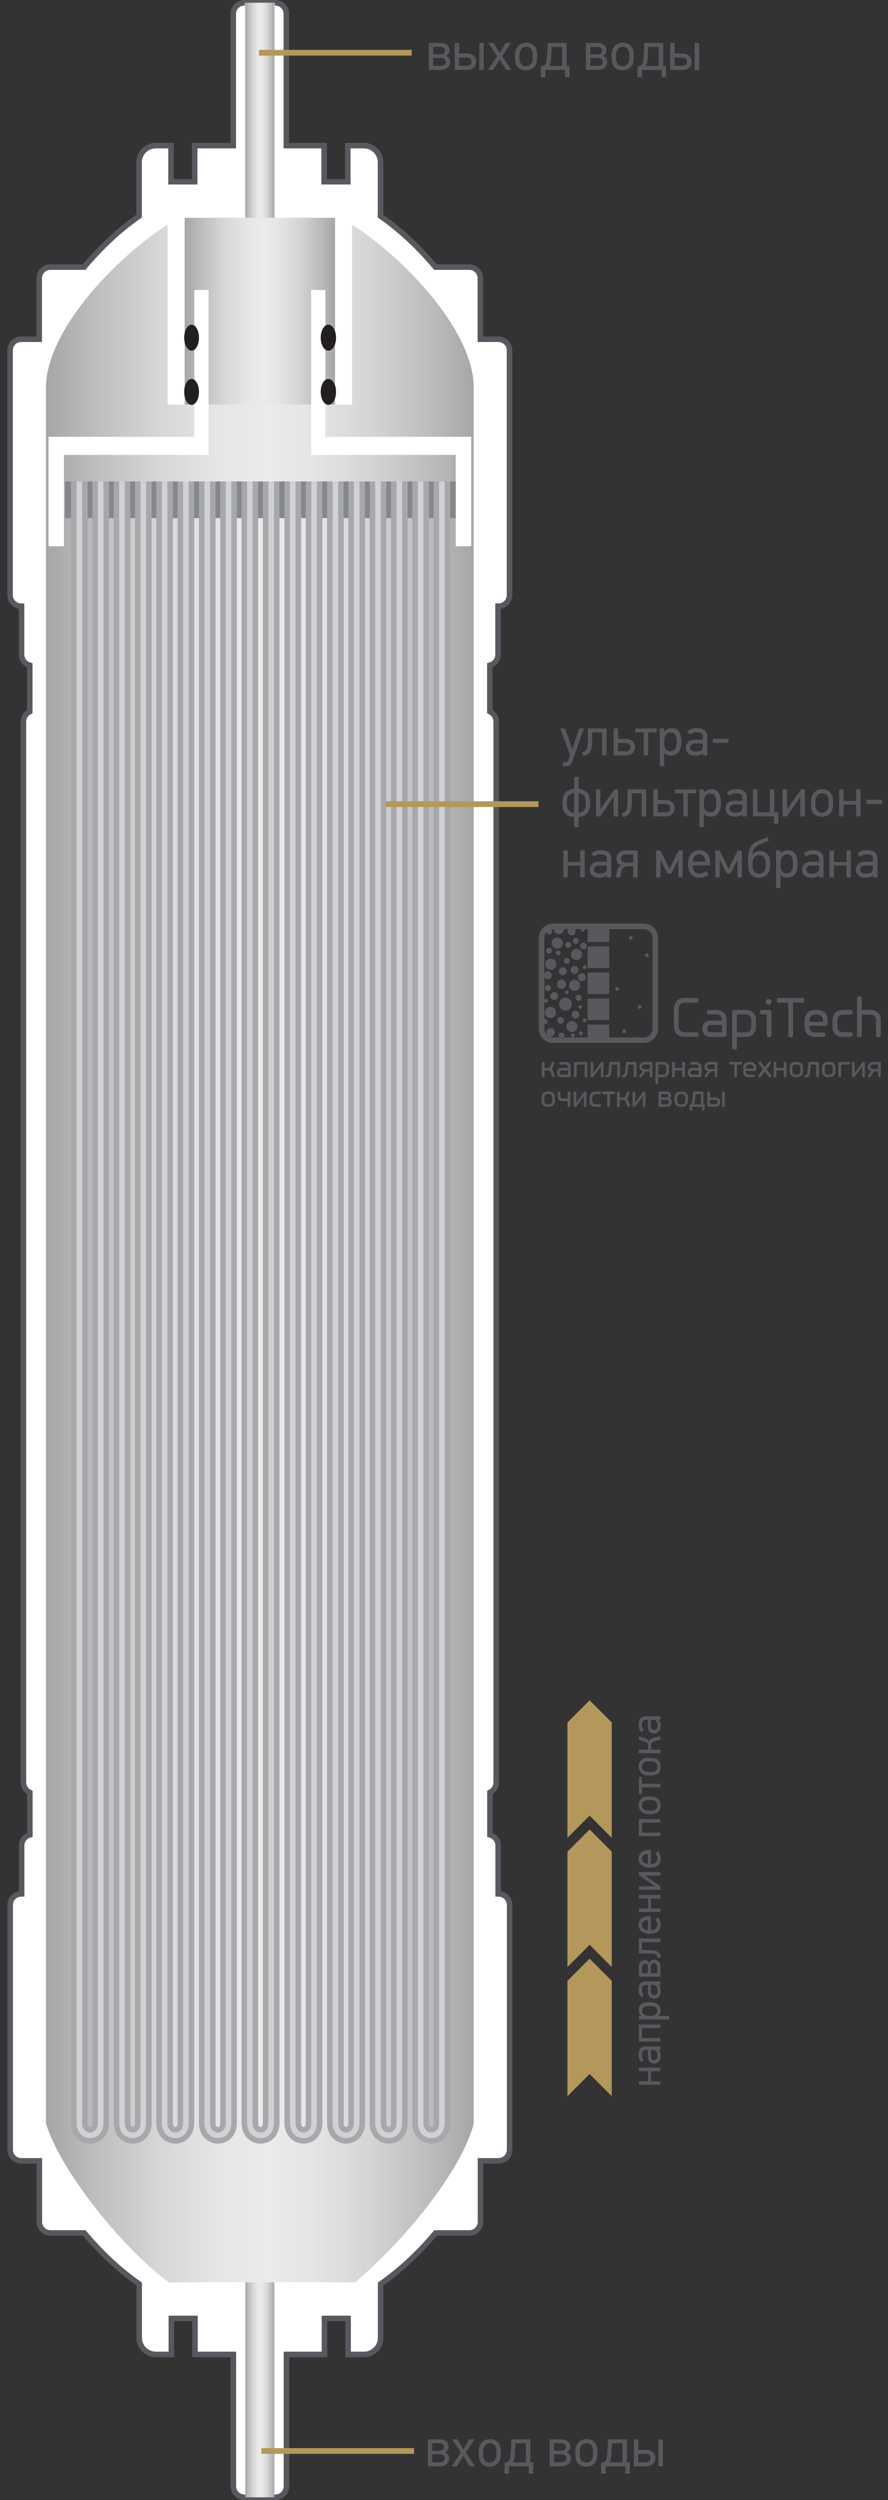 <?xml version="1.0" encoding="utf-8"?>
<!-- Generator: Adobe Illustrator 16.0.4, SVG Export Plug-In . SVG Version: 6.00 Build 0)  -->
<!DOCTYPE svg PUBLIC "-//W3C//DTD SVG 1.1//EN" "http://www.w3.org/Graphics/SVG/1.1/DTD/svg11.dtd">
<svg version="1.1" id="Layer_1" xmlns="http://www.w3.org/2000/svg" xmlns:xlink="http://www.w3.org/1999/xlink" x="0px" y="0px"
	 width="320px" height="900px" viewBox="0 0 320 900" enable-background="new 0 0 320 900" xml:space="preserve">
<rect x="0" y="0" width="320" height="900" fill="#333333" stroke="none"/>
<g>
	<g>
		<g>
			<g>
				<path fill="#FFFFFF" d="M179.652,681.765h-0.135v-17.414c0-1.837-1.26-3.38-2.96-3.841v-15.269
					c1.321-0.655,2.242-2.006,2.242-3.572V259.752c0-1.581-0.938-2.942-2.277-3.593v-16.674
					c1.698-0.46,2.959-2.004,2.959-3.841v-17.415h0.137c2.195,0,3.995-1.798,3.995-3.995v-88.123
					c0-2.197-1.8-3.993-3.995-3.993h-6.512v-21.969c0-2.197-1.796-3.993-3.992-3.993h-12.188
					c-6.127-7.244-12.47-13.217-19.805-18.385V58.417c0-3.299-2.696-5.996-5.993-5.996h-5.803V65.421
					h-8.52V52.422h-13.619V4.993C103.187,2.792,101.389,1,99.192,1H88.05
					c-2.198,0-3.995,1.792-3.995,3.993v47.429H70.148V65.421h-8.516V52.422h-5.518
					c-3.296,0-5.992,2.696-5.992,5.996v19.354c-7.337,5.168-13.681,11.141-19.809,18.385H18.13
					c-2.197,0-3.996,1.796-3.996,3.993v21.969H7.625c-2.197,0-3.994,1.795-3.994,3.993v88.123
					c0,2.197,1.797,3.995,3.994,3.995h0.136v17.415c0,1.836,1.26,3.381,2.958,3.841v16.674
					c-1.34,0.651-2.276,2.012-2.276,3.593v381.917c0,1.594,0.95,2.967,2.312,3.607v15.233
					c-1.696,0.461-2.961,2.004-2.961,3.841v17.414H7.662c-2.199,0-3.996,1.798-3.996,3.994v88.124
					c0,2.196,1.796,3.994,3.996,3.994h6.51v21.969c0,2.194,1.796,3.992,3.995,3.992h12.185
					c6.127,7.246,12.47,13.218,19.805,18.383v19.358c0,3.297,2.696,5.987,5.994,5.987h5.595v-12.952
					h8.519v12.952h13.829v47.439c0,2.196,1.796,3.994,3.995,3.994h11.14
					c2.196,0,3.995-1.798,3.995-3.994v-47.439h13.699v-12.952h8.518v12.952h5.723
					c3.298,0,5.995-2.69,5.995-5.987v-19.358c7.335-5.165,13.68-11.137,19.806-18.383h12.187
					c2.194,0,3.994-1.798,3.994-3.992v-21.969h6.509c2.198,0,3.994-1.798,3.994-3.994v-88.124
					C183.646,683.562,181.851,681.765,179.652,681.765z"/>
			</g>
			<g>
				<path fill="none" stroke="#5A575F" stroke-width="1.996" d="M179.652,681.765h-0.135v-17.414
					c0-1.837-1.26-3.38-2.96-3.841v-15.269c1.321-0.655,2.242-2.006,2.242-3.572V259.752
					c0-1.581-0.938-2.942-2.277-3.593v-16.674c1.698-0.46,2.959-2.004,2.959-3.841v-17.415h0.137
					c2.195,0,3.995-1.798,3.995-3.995v-88.123c0-2.197-1.8-3.993-3.995-3.993h-6.512v-21.969
					c0-2.197-1.796-3.993-3.992-3.993h-12.188c-6.127-7.244-12.47-13.217-19.805-18.385V58.417
					c0-3.299-2.696-5.996-5.993-5.996h-5.803V65.421h-8.52V52.422h-13.619V4.993
					C103.187,2.792,101.389,1,99.192,1H88.05c-2.198,0-3.995,1.792-3.995,3.993v47.429H70.148V65.421
					h-8.516V52.422h-5.518c-3.296,0-5.992,2.696-5.992,5.996v19.354
					c-7.337,5.168-13.681,11.141-19.809,18.385H18.13c-2.197,0-3.996,1.796-3.996,3.993v21.969H7.625
					c-2.197,0-3.994,1.795-3.994,3.993v88.123c0,2.197,1.797,3.995,3.994,3.995h0.136v17.415
					c0,1.836,1.26,3.381,2.958,3.841v16.674c-1.34,0.651-2.276,2.012-2.276,3.593v381.917
					c0,1.594,0.95,2.967,2.312,3.607v15.233c-1.696,0.461-2.961,2.004-2.961,3.841v17.414H7.662
					c-2.199,0-3.996,1.798-3.996,3.994v88.124c0,2.196,1.796,3.994,3.996,3.994h6.51v21.969
					c0,2.194,1.796,3.992,3.995,3.992h12.185c6.127,7.246,12.47,13.218,19.805,18.383v19.358
					c0,3.297,2.696,5.987,5.994,5.987h5.595v-12.952h8.519v12.952h13.829v47.439
					c0,2.196,1.796,3.994,3.995,3.994h11.14c2.196,0,3.995-1.798,3.995-3.994v-47.439h13.699v-12.952
					h8.518v12.952h5.723c3.298,0,5.995-2.69,5.995-5.987v-19.358
					c7.335-5.165,13.68-11.137,19.806-18.383h12.187c2.194,0,3.994-1.798,3.994-3.992v-21.969h6.509
					c2.198,0,3.994-1.798,3.994-3.994v-88.124C183.646,683.562,181.851,681.765,179.652,681.765z"/>
			</g>
		</g>
		<linearGradient id="SVGID_1_" gradientUnits="userSpaceOnUse" x1="16.564" y1="411.295" x2="170.711" y2="411.295">
			<stop  offset="0" style="stop-color:#A6A6A6"/>
			<stop  offset="0.122" style="stop-color:#BFBFBF"/>
			<stop  offset="0.27" style="stop-color:#D7D7D7"/>
			<stop  offset="0.406" style="stop-color:#E6E6E6"/>
			<stop  offset="0.521" style="stop-color:#EBEBEB"/>
			<stop  offset="0.624" style="stop-color:#E5E5E5"/>
			<stop  offset="0.757" style="stop-color:#D5D5D5"/>
			<stop  offset="0.905" style="stop-color:#BBBBBB"/>
			<stop  offset="1" style="stop-color:#A6A6A6"/>
		</linearGradient>
		<path fill="url(#SVGID_1_)" d="M170.711,764.433c0,0,0-604.883,0-624.955c0-20.078-24.578-46.327-43.834-58.617
			v64.762h-6.146V78.406H99.017V1H88.259v77.406H66.546v67.216h-6.146V80.86
			c-19.256,12.291-43.836,38.539-43.836,58.617c0,20.072,0,617.588,0,624.955
			c4.908,16.31,26.785,44.318,44.283,57.158c24.658,0,67.21,0,67.21,0
			C149.532,803.009,167.031,779.151,170.711,764.433z"/>
		<linearGradient id="SVGID_2_" gradientUnits="userSpaceOnUse" x1="66.546" y1="112.015" x2="120.731" y2="112.015">
			<stop  offset="0" style="stop-color:#A6A6A6"/>
			<stop  offset="0.122" style="stop-color:#BFBFBF"/>
			<stop  offset="0.27" style="stop-color:#D7D7D7"/>
			<stop  offset="0.406" style="stop-color:#E6E6E6"/>
			<stop  offset="0.521" style="stop-color:#EBEBEB"/>
			<stop  offset="0.624" style="stop-color:#E5E5E5"/>
			<stop  offset="0.757" style="stop-color:#D5D5D5"/>
			<stop  offset="0.905" style="stop-color:#BBBBBB"/>
			<stop  offset="1" style="stop-color:#A6A6A6"/>
		</linearGradient>
		<rect x="66.546" y="78.406" fill="url(#SVGID_2_)" width="54.186" height="67.216"/>
		<rect x="23.449" y="173.321" fill="#85878A" width="140.787" height="13.203"/>
		<path fill="none" stroke="#A6A8AB" stroke-width="5.993" stroke-miterlimit="10" d="M28.597,173.321
			c0,0,0,585.164,0,590.957c0,5.796,7.682,5.955,7.682,0c0-5.952,0-590.957,0-590.957"/>
		<path fill="none" stroke="#A6A8AB" stroke-width="5.993" stroke-miterlimit="10" d="M43.959,173.321
			c0,0,0,585.164,0,590.957c0,5.796,7.678,5.955,7.678,0c0-5.952,0-590.957,0-590.957"/>
		<path fill="none" stroke="#A6A8AB" stroke-width="5.993" stroke-miterlimit="10" d="M59.318,173.321
			c0,0,0,585.164,0,590.957c0,5.796,7.681,5.955,7.681,0c0-5.952,0-590.957,0-590.957"/>
		<path fill="none" stroke="#A6A8AB" stroke-width="5.993" stroke-miterlimit="10" d="M74.68,173.321
			c0,0,0,585.164,0,590.957c0,5.796,7.681,5.955,7.681,0c0-5.952,0-590.957,0-590.957"/>
		<path fill="none" stroke="#A6A8AB" stroke-width="5.993" stroke-miterlimit="10" d="M90.038,173.321
			c0,0,0,585.164,0,590.957c0,5.796,7.682,5.955,7.682,0c0-5.952,0-590.957,0-590.957"/>
		<path fill="none" stroke="#A6A8AB" stroke-width="5.993" stroke-miterlimit="10" d="M105.496,173.321
			c0,0,0,585.164,0,590.957c0,5.796,7.681,5.955,7.681,0c0-5.952,0-590.957,0-590.957"/>
		<path fill="none" stroke="#A6A8AB" stroke-width="5.993" stroke-miterlimit="10" d="M120.858,173.321
			c0,0,0,585.164,0,590.957c0,5.796,7.678,5.955,7.678,0c0-5.952,0-590.957,0-590.957"/>
		<path fill="none" stroke="#A6A8AB" stroke-width="5.993" stroke-miterlimit="10" d="M136.218,173.321
			c0,0,0,585.164,0,590.957c0,5.796,7.681,5.955,7.681,0c0-5.952,0-590.957,0-590.957"/>
		<path fill="none" stroke="#A6A8AB" stroke-width="5.993" stroke-miterlimit="10" d="M151.578,173.321
			c0,0,0,585.164,0,590.957c0,5.796,7.682,5.955,7.682,0c0-5.952,0-590.957,0-590.957"/>
		<path fill="none" stroke="#D0D2D3" stroke-width="1.998" stroke-miterlimit="10" d="M28.597,173.321
			c0,0,0,585.164,0,590.957c0,5.796,7.682,5.955,7.682,0c0-5.952,0-590.957,0-590.957"/>
		<path fill="none" stroke="#D0D2D3" stroke-width="1.998" stroke-miterlimit="10" d="M43.959,173.321
			c0,0,0,585.164,0,590.957c0,5.796,7.678,5.955,7.678,0c0-5.952,0-590.957,0-590.957"/>
		<path fill="none" stroke="#D0D2D3" stroke-width="1.998" stroke-miterlimit="10" d="M59.318,173.321
			c0,0,0,585.164,0,590.957c0,5.796,7.681,5.955,7.681,0c0-5.952,0-590.957,0-590.957"/>
		<path fill="none" stroke="#D0D2D3" stroke-width="1.998" stroke-miterlimit="10" d="M74.68,173.321
			c0,0,0,585.164,0,590.957c0,5.796,7.681,5.955,7.681,0c0-5.952,0-590.957,0-590.957"/>
		<path fill="none" stroke="#D0D2D3" stroke-width="1.998" stroke-miterlimit="10" d="M90.038,173.321
			c0,0,0,585.164,0,590.957c0,5.796,7.682,5.955,7.682,0c0-5.952,0-590.957,0-590.957"/>
		<path fill="none" stroke="#D0D2D3" stroke-width="1.998" stroke-miterlimit="10" d="M105.496,173.321
			c0,0,0,585.164,0,590.957c0,5.796,7.681,5.955,7.681,0c0-5.952,0-590.957,0-590.957"/>
		<path fill="none" stroke="#D0D2D3" stroke-width="1.998" stroke-miterlimit="10" d="M120.858,173.321
			c0,0,0,585.164,0,590.957c0,5.796,7.678,5.955,7.678,0c0-5.952,0-590.957,0-590.957"/>
		<path fill="none" stroke="#D0D2D3" stroke-width="1.998" stroke-miterlimit="10" d="M136.218,173.321
			c0,0,0,585.164,0,590.957c0,5.796,7.681,5.955,7.681,0c0-5.952,0-590.957,0-590.957"/>
		<path fill="none" stroke="#D0D2D3" stroke-width="1.998" stroke-miterlimit="10" d="M151.578,173.321
			c0,0,0,585.164,0,590.957c0,5.796,7.682,5.955,7.682,0c0-5.952,0-590.957,0-590.957"/>
		<linearGradient id="SVGID_3_" gradientUnits="userSpaceOnUse" x1="88.391" y1="39.703" x2="98.886" y2="39.703">
			<stop  offset="0" style="stop-color:#A6A6A6"/>
			<stop  offset="0.122" style="stop-color:#BFBFBF"/>
			<stop  offset="0.27" style="stop-color:#D7D7D7"/>
			<stop  offset="0.406" style="stop-color:#E6E6E6"/>
			<stop  offset="0.521" style="stop-color:#EBEBEB"/>
			<stop  offset="0.624" style="stop-color:#E5E5E5"/>
			<stop  offset="0.757" style="stop-color:#D5D5D5"/>
			<stop  offset="0.905" style="stop-color:#BBBBBB"/>
			<stop  offset="1" style="stop-color:#A6A6A6"/>
		</linearGradient>
		<rect x="88.391" y="1" fill="url(#SVGID_3_)" width="10.495" height="77.406"/>
		<linearGradient id="SVGID_4_" gradientUnits="userSpaceOnUse" x1="88.391" y1="860.295" x2="98.886" y2="860.295">
			<stop  offset="0" style="stop-color:#A6A6A6"/>
			<stop  offset="0.122" style="stop-color:#BFBFBF"/>
			<stop  offset="0.27" style="stop-color:#D7D7D7"/>
			<stop  offset="0.406" style="stop-color:#E6E6E6"/>
			<stop  offset="0.521" style="stop-color:#EBEBEB"/>
			<stop  offset="0.624" style="stop-color:#E5E5E5"/>
			<stop  offset="0.757" style="stop-color:#D5D5D5"/>
			<stop  offset="0.905" style="stop-color:#BBBBBB"/>
			<stop  offset="1" style="stop-color:#A6A6A6"/>
		</linearGradient>
		<rect x="88.391" y="821.591" fill="url(#SVGID_4_)" width="10.495" height="77.409"/>
		<polygon fill="#FFFFFF" points="75.161,104.383 75.161,163.762 23.042,163.762 23.042,196.655 17.49,196.655 
			17.49,157.254 70.035,157.254 70.035,104.383 		"/>
		<polygon fill="#FFFFFF" points="112.117,104.383 112.117,163.762 164.235,163.762 164.235,196.655 
			169.787,196.655 169.787,157.254 117.243,157.254 117.243,104.383 		"/>
		<ellipse fill="#231F20" cx="69.04" cy="121.563" rx="2.668" ry="4.678"/>
		<ellipse fill="#231F20" cx="69.04" cy="141.075" rx="2.668" ry="4.674"/>
		<ellipse fill="#231F20" cx="118.333" cy="121.563" rx="2.763" ry="4.678"/>
		<ellipse fill="#231F20" cx="118.333" cy="141.075" rx="2.763" ry="4.674"/>
	</g>
	<g>
		<g>
			<path fill="#5A575F" d="M161.884,884.974c0,0.417-0.082,0.8-0.245,1.143
				c-0.164,0.348-0.384,0.647-0.664,0.9c-0.279,0.255-0.61,0.453-0.99,0.597
				c-0.378,0.145-0.776,0.215-1.191,0.215h-4.618v-9.702h4.176c0.547,0,1.026,0.066,1.436,0.202
				c0.409,0.139,0.751,0.329,1.023,0.57c0.274,0.241,0.479,0.523,0.615,0.851
				c0.136,0.326,0.206,0.679,0.206,1.056c0,0.38-0.102,0.749-0.3,1.116
				c-0.202,0.366-0.547,0.658-1.035,0.882c0.574,0.183,0.984,0.475,1.226,0.88
				C161.763,884.085,161.884,884.518,161.884,884.974z M155.78,879.534v2.698h2.398
				c0.681,0,1.16-0.132,1.435-0.402c0.275-0.265,0.411-0.588,0.411-0.967
				c0-0.377-0.147-0.692-0.452-0.947c-0.299-0.257-0.765-0.382-1.394-0.382H155.78z M155.78,883.503
				v2.86h2.633c0.628,0,1.096-0.139,1.404-0.415c0.308-0.276,0.461-0.604,0.461-0.986
				c0-0.377-0.153-0.718-0.461-1.014c-0.308-0.296-0.776-0.445-1.404-0.445H155.78z"/>
			<path fill="#5A575F" d="M169.262,887.828l-2.291-3.774l-2.29,3.774h-1.936l3.308-4.967l-3.152-4.735
				h1.921l2.149,3.638l2.153-3.638h1.936l-3.169,4.755l3.308,4.947H169.262z"/>
			<path fill="#5A575F" d="M176.627,878.045c0.702,0,1.327,0.14,1.872,0.422
				c0.548,0.28,0.99,0.681,1.33,1.204c0.22,0.35,0.386,0.78,0.494,1.282
				c0.113,0.5,0.167,1.065,0.167,1.692c0,0.834-0.046,1.532-0.136,2.103
				c-0.092,0.564-0.247,1.041-0.467,1.418c-0.341,0.574-0.812,1.015-1.416,1.319
				c-0.607,0.308-1.292,0.459-2.059,0.459c-0.704,0-1.33-0.12-1.875-0.357
				c-0.547-0.241-0.988-0.613-1.327-1.107c-0.261-0.406-0.445-0.885-0.556-1.447
				c-0.111-0.562-0.166-1.231-0.166-2.016c0-0.551,0.035-1.052,0.105-1.518
				c0.073-0.464,0.2-0.885,0.383-1.262c0.323-0.703,0.804-1.245,1.436-1.623
				C175.042,878.235,175.781,878.045,176.627,878.045z M176.576,879.516c-0.482,0-0.908,0.12-1.277,0.357
				c-0.376,0.242-0.658,0.578-0.853,1.006c-0.146,0.302-0.237,0.628-0.276,0.986
				c-0.039,0.355-0.063,0.749-0.077,1.179c0,0.432,0.016,0.819,0.05,1.161
				c0.031,0.348,0.113,0.66,0.243,0.947c0.184,0.419,0.452,0.741,0.802,0.975
				c0.354,0.236,0.771,0.353,1.253,0.353c0.521,0,0.988-0.136,1.398-0.41
				c0.411-0.272,0.708-0.71,0.89-1.306c0.067-0.234,0.11-0.508,0.13-0.812
				s0.029-0.718,0.029-1.241c0-0.373-0.018-0.708-0.049-1.001c-0.033-0.292-0.103-0.557-0.208-0.792
				c-0.183-0.479-0.455-0.835-0.821-1.064C177.446,879.628,177.036,879.516,176.576,879.516z"/>
			<path fill="#5A575F" d="M182.819,886.382c0.261-0.169,0.469-0.363,0.626-0.577
				c0.156-0.214,0.276-0.484,0.36-0.804c0.086-0.319,0.147-0.702,0.187-1.142
				c0.041-0.445,0.08-0.979,0.119-1.607l0.194-4.126h6.828v8.275h1.018v4.07h-1.604v-2.644h-7.103
				v2.644h-1.604v-3.914L182.819,886.382z M185.714,879.534l-0.116,2.66
				c-0.053,1.017-0.121,1.863-0.205,2.534c-0.085,0.67-0.271,1.228-0.558,1.673h4.657v-6.867H185.714
				z"/>
			<path fill="#5A575F" d="M205.749,884.974c0,0.417-0.082,0.8-0.243,1.143
				c-0.163,0.348-0.385,0.647-0.667,0.9c-0.28,0.255-0.607,0.453-0.986,0.597
				c-0.378,0.145-0.776,0.215-1.192,0.215h-4.619v-9.702h4.176c0.546,0,1.022,0.066,1.434,0.202
				c0.408,0.139,0.753,0.329,1.024,0.57c0.272,0.241,0.48,0.523,0.617,0.851
				c0.136,0.326,0.202,0.679,0.202,1.056c0,0.38-0.1,0.749-0.298,1.116
				c-0.202,0.366-0.544,0.658-1.036,0.882c0.577,0.183,0.986,0.475,1.228,0.88
				C205.629,884.085,205.749,884.518,205.749,884.974z M199.645,879.534v2.698h2.398
				c0.683,0,1.159-0.132,1.436-0.402c0.274-0.265,0.413-0.588,0.413-0.967
				c0-0.377-0.152-0.692-0.452-0.947c-0.303-0.257-0.768-0.382-1.396-0.382H199.645z M199.645,883.503
				v2.86h2.632c0.631,0,1.1-0.139,1.407-0.415c0.307-0.276,0.461-0.604,0.461-0.986
				c0-0.377-0.154-0.718-0.461-1.014c-0.308-0.296-0.776-0.445-1.407-0.445H199.645z"/>
			<path fill="#5A575F" d="M211.434,878.045c0.702,0,1.324,0.14,1.873,0.422
				c0.549,0.28,0.988,0.681,1.327,1.204c0.224,0.35,0.387,0.78,0.498,1.282
				c0.11,0.5,0.165,1.065,0.165,1.692c0,0.834-0.045,1.532-0.137,2.103
				c-0.089,0.564-0.244,1.041-0.469,1.418c-0.338,0.574-0.809,1.015-1.414,1.319
				c-0.604,0.308-1.291,0.459-2.058,0.459c-0.702,0-1.329-0.12-1.876-0.357
				c-0.546-0.241-0.988-0.613-1.326-1.107c-0.261-0.406-0.445-0.885-0.557-1.447
				s-0.165-1.231-0.165-2.016c0-0.551,0.035-1.052,0.106-1.518c0.072-0.464,0.196-0.885,0.382-1.262
				c0.324-0.703,0.803-1.245,1.434-1.623C209.85,878.235,210.587,878.045,211.434,878.045z
				 M211.385,879.516c-0.482,0-0.91,0.12-1.282,0.357c-0.371,0.242-0.653,0.578-0.85,1.006
				c-0.145,0.302-0.235,0.628-0.274,0.986c-0.039,0.355-0.064,0.749-0.08,1.179
				c0,0.432,0.018,0.819,0.051,1.161c0.031,0.348,0.112,0.66,0.243,0.947
				c0.183,0.419,0.451,0.741,0.802,0.975c0.355,0.236,0.771,0.353,1.255,0.353
				c0.519,0,0.987-0.136,1.396-0.41c0.412-0.272,0.71-0.71,0.891-1.306
				c0.064-0.234,0.107-0.508,0.127-0.812s0.03-0.718,0.03-1.241c0-0.373-0.017-0.708-0.05-1.001
				c-0.031-0.292-0.102-0.557-0.204-0.792c-0.184-0.479-0.458-0.835-0.821-1.064
				C212.252,879.628,211.842,879.516,211.385,879.516z"/>
			<path fill="#5A575F" d="M217.625,886.382c0.261-0.169,0.469-0.363,0.629-0.577
				c0.155-0.214,0.276-0.484,0.359-0.804c0.084-0.319,0.146-0.702,0.186-1.142
				c0.038-0.445,0.077-0.979,0.116-1.607l0.198-4.126h6.826v8.275h1.018v4.07h-1.603v-2.644h-7.101
				v2.644h-1.607v-3.914L217.625,886.382z M220.522,879.534l-0.117,2.66
				c-0.055,1.017-0.12,1.863-0.206,2.534c-0.086,0.67-0.272,1.228-0.559,1.673h4.655v-6.867H220.522
				z"/>
			<path fill="#5A575F" d="M230.029,881.921h2.729c0.551,0,1.037,0.074,1.463,0.223
				c0.425,0.151,0.778,0.354,1.061,0.614c0.28,0.263,0.492,0.57,0.637,0.929
				c0.144,0.355,0.218,0.74,0.218,1.159c0,0.896-0.292,1.618-0.872,2.163
				c-0.581,0.547-1.42,0.819-2.514,0.819h-4.324v-9.702h1.604V881.921z M234.47,884.846
				c0-0.368-0.136-0.702-0.412-1.006c-0.274-0.302-0.726-0.453-1.354-0.453l-2.694-0.02v2.996h2.694
				c0.562,0,0.998-0.131,1.307-0.388C234.318,885.723,234.47,885.344,234.47,884.846z M237.27,887.828
				v-9.683h1.603v9.683H237.27z"/>
		</g>
	</g>
	<g>
		<g>
			<path fill="#5A575F" d="M162.226,22.316c0,0.417-0.081,0.798-0.245,1.144
				c-0.163,0.345-0.385,0.646-0.665,0.9c-0.282,0.254-0.609,0.452-0.987,0.597
				c-0.378,0.142-0.776,0.214-1.193,0.214h-4.618v-9.704h4.175c0.546,0,1.024,0.068,1.433,0.204
				c0.41,0.137,0.753,0.326,1.025,0.568c0.274,0.241,0.48,0.524,0.616,0.85
				c0.137,0.327,0.202,0.678,0.202,1.056s-0.099,0.751-0.297,1.116
				c-0.201,0.366-0.545,0.659-1.035,0.881c0.576,0.183,0.984,0.476,1.226,0.881
				C162.105,21.429,162.226,21.86,162.226,22.316z M156.12,16.876v2.7h2.399
				c0.682,0,1.16-0.134,1.435-0.401c0.273-0.267,0.414-0.588,0.414-0.969
				c0-0.376-0.153-0.694-0.453-0.948c-0.303-0.255-0.769-0.382-1.396-0.382H156.12z M156.12,20.847
				v2.857h2.633c0.629,0,1.097-0.137,1.405-0.414c0.309-0.275,0.463-0.605,0.463-0.984
				c0-0.38-0.154-0.72-0.463-1.015c-0.308-0.295-0.775-0.444-1.405-0.444H156.12z"/>
			<path fill="#5A575F" d="M165.473,19.263h2.728c0.551,0,1.039,0.076,1.463,0.224
				c0.426,0.151,0.78,0.355,1.06,0.615c0.282,0.261,0.494,0.569,0.639,0.928
				c0.144,0.357,0.216,0.742,0.216,1.159c0,0.897-0.29,1.619-0.869,2.164
				c-0.58,0.547-1.419,0.819-2.516,0.819h-4.322v-9.704h1.603V19.263z M169.914,22.187
				c0-0.366-0.139-0.701-0.413-1.004c-0.273-0.302-0.728-0.452-1.355-0.452l-2.692-0.02v2.993h2.692
				c0.562,0,1-0.127,1.308-0.384C169.76,23.064,169.914,22.686,169.914,22.187z M172.713,25.172v-9.684
				h1.604v9.684H172.713z"/>
			<path fill="#5A575F" d="M182.341,25.172l-2.292-3.776l-2.289,3.776h-1.936l3.307-4.97l-3.151-4.734
				h1.92l2.149,3.638l2.151-3.638h1.938l-3.17,4.753l3.308,4.95H182.341z"/>
			<path fill="#5A575F" d="M189.706,15.389c0.702,0,1.325,0.14,1.871,0.421
				c0.549,0.28,0.99,0.682,1.331,1.203c0.22,0.353,0.385,0.779,0.494,1.282
				c0.112,0.502,0.167,1.067,0.167,1.692c0,0.834-0.047,1.535-0.137,2.102
				c-0.091,0.567-0.247,1.041-0.467,1.419c-0.34,0.574-0.811,1.015-1.416,1.32
				c-0.606,0.309-1.292,0.46-2.058,0.46c-0.705,0-1.331-0.121-1.876-0.36
				c-0.546-0.242-0.99-0.611-1.326-1.106c-0.261-0.406-0.445-0.887-0.559-1.449
				c-0.109-0.562-0.163-1.232-0.163-2.016c0-0.547,0.035-1.052,0.104-1.515
				c0.072-0.464,0.2-0.885,0.384-1.263c0.322-0.704,0.803-1.244,1.434-1.625
				C188.12,15.577,188.859,15.389,189.706,15.389z M189.655,16.856c-0.482,0-0.908,0.121-1.28,0.361
				c-0.373,0.242-0.655,0.575-0.85,1.003c-0.146,0.301-0.237,0.628-0.276,0.987
				c-0.039,0.356-0.064,0.75-0.078,1.179c0,0.431,0.016,0.817,0.051,1.162
				c0.031,0.345,0.112,0.659,0.241,0.946c0.185,0.417,0.453,0.741,0.804,0.975
				c0.354,0.236,0.77,0.353,1.253,0.353c0.521,0,0.987-0.136,1.398-0.412
				c0.41-0.272,0.708-0.707,0.889-1.306c0.066-0.233,0.111-0.505,0.131-0.81
				c0.02-0.305,0.028-0.719,0.028-1.24c0-0.375-0.017-0.711-0.048-1.004
				c-0.035-0.292-0.104-0.556-0.208-0.79c-0.184-0.481-0.456-0.836-0.821-1.064
				C190.524,16.971,190.112,16.856,189.655,16.856z"/>
			<path fill="#5A575F" d="M195.897,23.723c0.261-0.168,0.469-0.361,0.627-0.577
				c0.155-0.215,0.276-0.482,0.359-0.801c0.086-0.32,0.148-0.703,0.188-1.145
				c0.038-0.444,0.077-0.979,0.118-1.605l0.194-4.127h6.828v8.274h1.018v4.071h-1.603v-2.642h-7.103
				v2.642h-1.605v-3.913L195.897,23.723z M198.793,16.876l-0.117,2.661
				c-0.053,1.018-0.121,1.862-0.204,2.533c-0.086,0.673-0.272,1.23-0.559,1.673h4.657v-6.867H198.793z"
				/>
			<path fill="#5A575F" d="M218.828,22.316c0,0.417-0.082,0.798-0.244,1.144
				c-0.163,0.345-0.387,0.646-0.667,0.9c-0.28,0.254-0.608,0.452-0.986,0.597
				c-0.377,0.142-0.776,0.214-1.192,0.214h-4.62v-9.704h4.177c0.547,0,1.023,0.068,1.434,0.204
				c0.408,0.137,0.753,0.326,1.025,0.568c0.272,0.241,0.48,0.524,0.616,0.85
				c0.137,0.327,0.203,0.678,0.203,1.056s-0.1,0.751-0.298,1.116
				c-0.202,0.366-0.545,0.659-1.037,0.881c0.578,0.183,0.986,0.476,1.228,0.881
				C218.707,21.429,218.828,21.86,218.828,22.316z M212.723,16.876v2.7h2.399
				c0.683,0,1.159-0.134,1.436-0.401c0.274-0.267,0.412-0.588,0.412-0.969
				c0-0.376-0.151-0.694-0.451-0.948c-0.304-0.255-0.769-0.382-1.396-0.382H212.723z M212.723,20.847
				v2.857h2.633c0.63,0,1.098-0.137,1.406-0.414c0.308-0.275,0.461-0.605,0.461-0.984
				c0-0.38-0.153-0.72-0.461-1.015c-0.309-0.295-0.776-0.444-1.406-0.444H212.723z"/>
			<path fill="#5A575F" d="M224.512,15.389c0.7,0,1.325,0.14,1.874,0.421
				c0.546,0.28,0.987,0.682,1.326,1.203c0.224,0.353,0.388,0.779,0.498,1.282
				c0.111,0.502,0.165,1.067,0.165,1.692c0,0.834-0.044,1.535-0.136,2.102
				c-0.09,0.567-0.245,1.041-0.469,1.419c-0.339,0.574-0.812,1.015-1.414,1.32
				c-0.605,0.309-1.292,0.46-2.061,0.46c-0.7,0-1.326-0.121-1.873-0.36
				c-0.547-0.242-0.988-0.611-1.327-1.106c-0.263-0.406-0.445-0.887-0.557-1.449
				c-0.11-0.562-0.165-1.232-0.165-2.016c0-0.547,0.035-1.052,0.107-1.515
				c0.071-0.464,0.196-0.885,0.381-1.263c0.325-0.704,0.802-1.244,1.434-1.625
				C222.929,15.577,223.666,15.389,224.512,15.389z M224.463,16.856c-0.482,0-0.91,0.121-1.281,0.361
				c-0.372,0.242-0.656,0.575-0.851,1.003c-0.144,0.301-0.235,0.628-0.274,0.987
				c-0.039,0.356-0.063,0.75-0.079,1.179c0,0.431,0.018,0.817,0.05,1.162
				c0.031,0.345,0.113,0.659,0.243,0.946c0.184,0.417,0.452,0.741,0.802,0.975
				c0.354,0.236,0.772,0.353,1.253,0.353c0.521,0,0.99-0.136,1.398-0.412
				c0.413-0.272,0.71-0.707,0.892-1.306c0.063-0.233,0.106-0.505,0.126-0.81
				c0.02-0.305,0.031-0.719,0.031-1.24c0-0.375-0.018-0.711-0.051-1.004
				c-0.031-0.292-0.101-0.556-0.204-0.79c-0.183-0.481-0.459-0.836-0.821-1.064
				C225.331,16.971,224.921,16.856,224.463,16.856z"/>
			<path fill="#5A575F" d="M230.704,23.723c0.261-0.168,0.469-0.361,0.626-0.577
				c0.158-0.215,0.278-0.482,0.362-0.801c0.083-0.32,0.146-0.703,0.185-1.145
				c0.039-0.444,0.078-0.979,0.117-1.605l0.196-4.127h6.828v8.274h1.018v4.071h-1.604v-2.642h-7.103
				v2.642h-1.604v-3.913L230.704,23.723z M233.601,16.876l-0.117,2.661
				c-0.054,1.018-0.12,1.862-0.206,2.533c-0.085,0.673-0.272,1.23-0.558,1.673h4.655v-6.867H233.601z
				"/>
			<path fill="#5A575F" d="M243.107,19.263h2.729c0.551,0,1.037,0.076,1.463,0.224
				c0.424,0.151,0.778,0.355,1.061,0.615c0.279,0.261,0.49,0.569,0.636,0.928
				c0.144,0.357,0.218,0.742,0.218,1.159c0,0.897-0.293,1.619-0.871,2.164
				c-0.582,0.547-1.421,0.819-2.514,0.819h-4.324v-9.704h1.603V19.263z M247.549,22.187
				c0-0.366-0.137-0.701-0.414-1.004c-0.272-0.302-0.724-0.452-1.353-0.452l-2.694-0.02v2.993h2.694
				c0.562,0,0.998-0.127,1.306-0.384C247.396,23.064,247.549,22.686,247.549,22.187z M250.348,25.172
				v-9.684h1.604v9.684H250.348z"/>
		</g>
	</g>
	<g>
		<g>
			<path fill="#5A575F" d="M206.265,273.979c-0.144,0.39-0.306,0.709-0.49,0.957
				c-0.183,0.247-0.385,0.437-0.605,0.567c-0.224,0.13-0.459,0.219-0.704,0.265
				c-0.249,0.045-0.504,0.068-0.765,0.068h-0.82v-1.408h0.802c0.26,0,0.491-0.081,0.694-0.236
				c0.202-0.155,0.375-0.442,0.518-0.86l0.53-1.605l-3.562-9.508h1.78l1.546,4.4l0.998,3.053
				h0.059l0.996-3.034l1.51-4.42h1.681L206.265,273.979z"/>
			<path fill="#5A575F" d="M213.406,263.628v3.111c0,1.004-0.076,1.834-0.226,2.494
				c-0.148,0.659-0.364,1.191-0.637,1.594s-0.608,0.708-1.006,0.91
				c-0.4,0.202-0.852,0.35-1.361,0.439l-0.43-1.35c0.352-0.13,0.661-0.261,0.93-0.392
				c0.267-0.129,0.484-0.335,0.655-0.616c0.17-0.281,0.296-0.668,0.382-1.164
				c0.083-0.495,0.126-1.167,0.126-2.016v-4.42h6.731v9.704h-1.645v-8.296H213.406z"/>
			<path fill="#5A575F" d="M222.757,266.014h2.722c0.545,0,1.033,0.077,1.455,0.225
				c0.425,0.15,0.776,0.355,1.059,0.614c0.28,0.262,0.492,0.57,0.634,0.928
				c0.145,0.357,0.218,0.743,0.218,1.16c0,0.897-0.293,1.619-0.871,2.165
				c-0.582,0.545-1.418,0.819-2.514,0.819h-4.344l0.02-9.704h1.622V266.014z M227.179,268.939
				c0-0.367-0.136-0.702-0.41-1.003c-0.272-0.303-0.726-0.453-1.349-0.453l-2.683-0.02v2.993h2.683
				c0.559,0,0.994-0.127,1.298-0.384C227.027,269.816,227.179,269.438,227.179,268.939z"/>
			<path fill="#5A575F" d="M233.577,263.628v8.296h-1.604v-8.296h-3.031v-1.388h7.689v1.388H233.577z"/>
			<path fill="#5A575F" d="M239.368,262.221v1.074l0.059,0.021c0.378-0.431,0.794-0.736,1.243-0.92
				c0.449-0.183,0.916-0.274,1.398-0.274c0.693,0,1.261,0.14,1.714,0.42
				c0.447,0.281,0.804,0.653,1.064,1.116c0.261,0.464,0.439,0.984,0.537,1.566
				c0.099,0.581,0.149,1.169,0.149,1.77c0,0.625-0.055,1.242-0.159,1.848
				c-0.104,0.608-0.3,1.146-0.586,1.615c-0.288,0.47-0.675,0.851-1.165,1.144
				c-0.488,0.294-1.112,0.44-1.869,0.44c-0.48,0-0.921-0.076-1.317-0.231
				c-0.4-0.155-0.741-0.4-1.029-0.733h-0.039v4.722h-1.603V262.221H239.368z M239.368,267.101
				c0,0.367,0.023,0.749,0.07,1.148c0.045,0.399,0.142,0.762,0.292,1.09
				c0.149,0.328,0.367,0.594,0.655,0.804c0.288,0.21,0.679,0.314,1.173,0.314
				c0.51,0,0.913-0.102,1.213-0.305c0.301-0.203,0.53-0.464,0.687-0.784
				c0.155-0.32,0.263-0.681,0.312-1.08c0.053-0.398,0.078-0.794,0.078-1.188
				c0-0.378-0.02-0.768-0.059-1.166c-0.039-0.4-0.128-0.767-0.274-1.099
				c-0.144-0.334-0.361-0.605-0.653-0.815c-0.296-0.209-0.694-0.314-1.206-0.314
				c-0.494,0-0.893,0.111-1.192,0.334c-0.3,0.222-0.531,0.501-0.694,0.835
				c-0.164,0.334-0.271,0.699-0.323,1.099C239.396,266.371,239.368,266.748,239.368,267.101z"/>
			<path fill="#5A575F" d="M250.965,262.122c0.518,0,1.018,0.049,1.49,0.148
				c0.475,0.097,0.893,0.263,1.249,0.499c0.355,0.234,0.642,0.553,0.848,0.957
				c0.206,0.406,0.312,0.914,0.312,1.527v6.671h-1.604v-0.842l-0.021-0.02
				c-0.182,0.289-0.508,0.522-0.977,0.706c-0.472,0.181-1.037,0.272-1.704,0.272
				c-1.107,0-1.959-0.271-2.552-0.812c-0.595-0.541-0.892-1.229-0.892-2.063
				c0-0.379,0.067-0.741,0.196-1.087c0.132-0.345,0.323-0.648,0.575-0.91
				c0.257-0.26,0.576-0.468,0.96-0.625c0.387-0.157,0.838-0.234,1.361-0.234h3.052v-1.095
				c0-0.535-0.177-0.933-0.528-1.193c-0.353-0.262-0.921-0.392-1.7-0.392
				c-0.617,0-1.096,0.076-1.451,0.224c-0.351,0.15-0.637,0.356-0.86,0.618l-1.016-1.077
				c0.364-0.416,0.833-0.734,1.405-0.95C249.681,262.23,250.302,262.122,250.965,262.122z
				 M248.642,269.067c0,0.456,0.174,0.821,0.52,1.096c0.345,0.273,0.878,0.412,1.596,0.412
				c0.312,0,0.616-0.027,0.918-0.08c0.3-0.051,0.568-0.147,0.804-0.283
				c0.233-0.136,0.422-0.32,0.565-0.548c0.143-0.229,0.216-0.524,0.216-0.891v-1.135h-2.663
				c-0.622,0-1.106,0.125-1.445,0.373C248.812,268.259,248.642,268.611,248.642,269.067z"/>
			<path fill="#5A575F" d="M256.881,267.425v-1.469h5.634v1.469H256.881z"/>
			<path fill="#5A575F" d="M208.494,284.024c0.692,0,1.354,0.149,1.988,0.449
				c0.63,0.301,1.116,0.712,1.455,1.232c0.276,0.417,0.463,0.907,0.567,1.469
				c0.105,0.561,0.156,1.206,0.156,1.936c0,0.654-0.051,1.234-0.156,1.743
				c-0.104,0.507-0.267,0.951-0.488,1.33c-0.365,0.626-0.869,1.102-1.507,1.429
				c-0.641,0.326-1.312,0.488-2.016,0.488v3.679h-1.604v-3.679c-0.704,0-1.367-0.137-1.986-0.409
				c-0.618-0.275-1.099-0.659-1.438-1.154c-0.289-0.417-0.49-0.916-0.606-1.497
				c-0.119-0.582-0.177-1.236-0.177-1.968c0-0.547,0.032-1.052,0.097-1.514
				c0.066-0.464,0.19-0.885,0.374-1.264c0.312-0.704,0.814-1.257,1.506-1.663
				c0.69-0.404,1.436-0.606,2.23-0.606v-4.363h1.604V284.024z M206.891,285.57
				c-0.484,0-0.939,0.117-1.369,0.353c-0.43,0.233-0.745,0.567-0.939,0.996
				c-0.131,0.301-0.212,0.63-0.245,0.988c-0.031,0.359-0.047,0.755-0.047,1.184
				c0,0.431,0.02,0.819,0.059,1.165c0.039,0.346,0.122,0.662,0.253,0.949
				c0.194,0.417,0.506,0.755,0.928,1.008c0.426,0.254,0.877,0.382,1.361,0.382V285.57z
				 M208.494,292.595c0.525,0,1.018-0.148,1.469-0.441c0.455-0.294,0.772-0.741,0.957-1.341
				c0.064-0.234,0.103-0.491,0.118-0.772c0.012-0.28,0.02-0.602,0.02-0.969
				c0-0.456-0.02-0.855-0.06-1.203c-0.039-0.345-0.111-0.648-0.217-0.908
				c-0.196-0.483-0.513-0.836-0.947-1.057c-0.434-0.223-0.879-0.334-1.34-0.334V292.595z"/>
			<path fill="#5A575F" d="M216.438,291.244l1.354-1.976l3.61-5.086h1.354v9.704h-1.642v-6.887
				l-0.078,0.02l-1.293,1.859l-3.463,5.008h-1.545v-9.704h1.604v7.062H216.438z"/>
			<path fill="#5A575F" d="M227.688,285.589v3.112c0,1.003-0.077,1.834-0.226,2.494
				c-0.149,0.659-0.361,1.191-0.636,1.595c-0.274,0.403-0.609,0.707-1.008,0.91
				c-0.399,0.201-0.853,0.349-1.358,0.439l-0.434-1.349c0.356-0.131,0.663-0.262,0.932-0.392
				c0.266-0.129,0.484-0.335,0.656-0.617c0.167-0.28,0.295-0.668,0.379-1.164
				c0.084-0.495,0.129-1.167,0.129-2.016v-4.42h6.729v9.704h-1.642v-8.296H227.688z"/>
			<path fill="#5A575F" d="M237.04,287.976h2.72c0.549,0,1.033,0.077,1.457,0.225
				c0.424,0.149,0.776,0.355,1.057,0.613c0.279,0.262,0.492,0.57,0.636,0.929
				c0.144,0.356,0.216,0.742,0.216,1.16c0,0.896-0.29,1.618-0.871,2.164
				c-0.582,0.545-1.419,0.819-2.514,0.819h-4.344l0.02-9.704h1.624V287.976z M241.462,290.9
				c0-0.367-0.137-0.702-0.409-1.004c-0.275-0.303-0.726-0.453-1.352-0.453l-2.681-0.019v2.993h2.681
				c0.561,0,0.994-0.127,1.3-0.384C241.31,291.777,241.462,291.399,241.462,290.9z"/>
			<path fill="#5A575F" d="M247.86,285.589v8.296h-1.607v-8.296h-3.03v-1.388h7.689v1.388H247.86z"/>
			<path fill="#5A575F" d="M253.651,284.182v1.074l0.059,0.021c0.377-0.431,0.791-0.736,1.241-0.92
				c0.451-0.183,0.916-0.274,1.398-0.274c0.692,0,1.263,0.14,1.714,0.421
				c0.449,0.28,0.806,0.652,1.065,1.115c0.261,0.464,0.442,0.984,0.539,1.566
				c0.098,0.581,0.146,1.169,0.146,1.77c0,0.625-0.053,1.242-0.158,1.848
				c-0.103,0.608-0.301,1.147-0.585,1.615c-0.288,0.47-0.676,0.852-1.166,1.144
				c-0.488,0.294-1.11,0.44-1.867,0.44c-0.484,0-0.922-0.076-1.32-0.231
				c-0.399-0.155-0.741-0.4-1.027-0.733h-0.039v4.722h-1.605v-13.578H253.651z M253.651,289.062
				c0,0.367,0.023,0.749,0.068,1.149c0.044,0.399,0.142,0.762,0.293,1.089
				c0.149,0.328,0.368,0.594,0.656,0.804c0.286,0.21,0.679,0.314,1.173,0.314
				c0.508,0,0.912-0.102,1.214-0.304c0.3-0.203,0.527-0.464,0.685-0.784
				c0.158-0.32,0.261-0.68,0.313-1.08c0.051-0.398,0.078-0.794,0.078-1.188
				c0-0.378-0.02-0.768-0.059-1.166c-0.039-0.4-0.131-0.766-0.272-1.099
				c-0.146-0.334-0.364-0.605-0.657-0.815c-0.294-0.208-0.695-0.314-1.203-0.314
				c-0.495,0-0.894,0.111-1.194,0.334c-0.299,0.222-0.53,0.501-0.694,0.834
				c-0.163,0.334-0.272,0.7-0.322,1.099C253.677,288.332,253.651,288.709,253.651,289.062z"/>
			<path fill="#5A575F" d="M265.245,284.083c0.521,0,1.018,0.049,1.492,0.148
				c0.475,0.097,0.892,0.264,1.247,0.499c0.36,0.234,0.643,0.554,0.851,0.957
				c0.206,0.406,0.312,0.915,0.312,1.527v6.671h-1.604v-0.842l-0.021-0.02
				c-0.182,0.289-0.508,0.522-0.977,0.706c-0.471,0.181-1.039,0.272-1.702,0.272
				c-1.11,0-1.963-0.271-2.554-0.811c-0.594-0.542-0.89-1.229-0.89-2.064
				c0-0.378,0.064-0.741,0.194-1.087c0.131-0.345,0.323-0.648,0.578-0.91
				c0.253-0.259,0.572-0.468,0.959-0.625c0.383-0.157,0.839-0.234,1.359-0.234h3.053v-1.095
				c0-0.535-0.177-0.932-0.529-1.193c-0.352-0.262-0.92-0.392-1.702-0.392
				c-0.614,0-1.095,0.076-1.447,0.225c-0.352,0.15-0.64,0.356-0.861,0.618l-1.018-1.076
				c0.365-0.417,0.832-0.735,1.406-0.95C263.966,284.191,264.582,284.083,265.245,284.083z
				 M262.924,291.028c0,0.457,0.174,0.821,0.519,1.097c0.346,0.273,0.877,0.411,1.595,0.411
				c0.313,0,0.621-0.027,0.92-0.08c0.3-0.051,0.568-0.147,0.804-0.283
				c0.233-0.136,0.421-0.32,0.565-0.547c0.145-0.229,0.217-0.524,0.217-0.891v-1.135h-2.661
				c-0.627,0-1.109,0.125-1.447,0.373C263.096,290.22,262.924,290.572,262.924,291.028z"/>
			<path fill="#5A575F" d="M279.028,292.417h1.446v4.109h-1.584v-2.642h-7.571v-9.704h1.642v8.236h4.461
				v-8.236h1.606V292.417z"/>
			<path fill="#5A575F" d="M283.723,291.244l1.354-1.976l3.61-5.086h1.354v9.704h-1.642v-6.887
				l-0.08,0.02l-1.29,1.859l-3.463,5.008h-1.548v-9.704h1.606v7.062H283.723z"/>
			<path fill="#5A575F" d="M296.352,284.102c0.7,0,1.327,0.14,1.873,0.421
				c0.545,0.28,0.988,0.682,1.327,1.202c0.22,0.353,0.387,0.78,0.498,1.283
				c0.11,0.501,0.165,1.067,0.165,1.693c0,0.834-0.045,1.535-0.136,2.102
				c-0.092,0.567-0.247,1.041-0.469,1.419c-0.339,0.574-0.812,1.013-1.415,1.32
				c-0.604,0.308-1.291,0.46-2.06,0.46c-0.7,0-1.327-0.121-1.873-0.361
				c-0.545-0.241-0.99-0.61-1.327-1.105c-0.261-0.406-0.447-0.887-0.557-1.448
				c-0.11-0.562-0.165-1.232-0.165-2.017c0-0.547,0.035-1.052,0.107-1.514
				c0.069-0.464,0.198-0.885,0.379-1.264c0.327-0.704,0.804-1.244,1.436-1.625
				C294.767,284.291,295.506,284.102,296.352,284.102z M296.303,285.57c-0.482,0-0.908,0.121-1.281,0.361
				c-0.372,0.241-0.658,0.575-0.853,1.004c-0.144,0.301-0.233,0.628-0.272,0.986
				c-0.039,0.357-0.066,0.751-0.078,1.18c0,0.431,0.016,0.817,0.049,1.163
				c0.033,0.344,0.115,0.658,0.243,0.945c0.183,0.417,0.451,0.741,0.804,0.975
				c0.35,0.236,0.769,0.353,1.251,0.353c0.521,0,0.989-0.136,1.398-0.411
				c0.41-0.273,0.708-0.709,0.891-1.307c0.064-0.234,0.107-0.505,0.127-0.809
				c0.02-0.307,0.029-0.719,0.029-1.24c0-0.376-0.016-0.711-0.049-1.004
				c-0.033-0.292-0.102-0.555-0.204-0.79c-0.183-0.481-0.457-0.837-0.823-1.064
				C297.171,285.685,296.758,285.57,296.303,285.57z"/>
			<path fill="#5A575F" d="M308.51,293.885v-4.247h-4.499v4.247h-1.604v-9.704h1.604v4.166h4.499v-4.166
				h1.605v9.704H308.51z"/>
			<path fill="#5A575F" d="M312.269,289.386v-1.469h5.634v1.469H312.269z"/>
			<path fill="#5A575F" d="M209.101,315.846v-4.247h-4.499v4.247h-1.605v-9.703h1.605v4.166h4.499v-4.166
				h1.605v9.703H209.101z"/>
			<path fill="#5A575F" d="M216.373,306.044c0.519,0,1.019,0.048,1.489,0.147
				c0.478,0.098,0.894,0.264,1.251,0.499c0.356,0.234,0.641,0.554,0.848,0.957
				c0.207,0.406,0.312,0.915,0.312,1.527v6.671h-1.604v-0.842l-0.021-0.02
				c-0.181,0.289-0.51,0.522-0.977,0.706c-0.473,0.181-1.037,0.272-1.704,0.272
				c-1.106,0-1.959-0.271-2.552-0.811c-0.596-0.542-0.892-1.23-0.892-2.064
				c0-0.378,0.066-0.741,0.194-1.086c0.133-0.345,0.325-0.649,0.578-0.911
				c0.255-0.259,0.576-0.468,0.959-0.625c0.386-0.157,0.839-0.234,1.362-0.234h3.052v-1.095
				c0-0.534-0.177-0.932-0.531-1.193c-0.35-0.262-0.92-0.392-1.7-0.392
				c-0.614,0-1.095,0.076-1.449,0.225c-0.352,0.15-0.638,0.356-0.859,0.618l-1.016-1.076
				c0.361-0.417,0.832-0.735,1.402-0.95C215.091,306.152,215.711,306.044,216.373,306.044z
				 M214.052,312.991c0,0.456,0.173,0.82,0.518,1.095c0.347,0.273,0.877,0.411,1.595,0.411
				c0.315,0,0.619-0.027,0.919-0.08c0.301-0.051,0.569-0.147,0.803-0.283s0.425-0.32,0.568-0.547
				c0.142-0.229,0.216-0.524,0.216-0.891v-1.135h-2.663c-0.624,0-1.106,0.125-1.447,0.373
				C214.221,312.181,214.052,312.533,214.052,312.991z"/>
			<path fill="#5A575F" d="M222.172,309.155c0-0.417,0.07-0.809,0.214-1.174s0.347-0.682,0.606-0.95
				c0.261-0.267,0.578-0.479,0.95-0.635c0.369-0.156,0.785-0.234,1.24-0.234h4.621v9.684h-1.607
				v-4.01h-2.114c-0.206,0.014-0.416,0.045-0.623,0.097c-0.21,0.053-0.41,0.136-0.597,0.254
				c-0.19,0.119-0.356,0.274-0.498,0.47c-0.146,0.197-0.251,0.451-0.315,0.765l-0.527,2.425h-1.683
				l0.625-2.622c0.091-0.39,0.239-0.739,0.441-1.047c0.202-0.306,0.549-0.544,1.046-0.714
				c-0.665-0.142-1.128-0.437-1.391-0.879C222.3,310.14,222.172,309.664,222.172,309.155z
				 M223.774,309.116c0,0.495,0.183,0.858,0.549,1.085c0.364,0.229,0.821,0.342,1.369,0.342h2.504v-2.974
				h-2.757c-0.211,0-0.416,0.033-0.616,0.097c-0.202,0.067-0.382,0.165-0.539,0.295
				s-0.28,0.292-0.371,0.489C223.821,308.646,223.774,308.868,223.774,309.116z"/>
			<path fill="#5A575F" d="M244.417,315.846v-6.241c-0.105,0.222-0.21,0.433-0.315,0.635
				c-0.105,0.203-0.208,0.408-0.312,0.617l-1.885,3.601h-1.337l-1.941-3.699l-0.589-1.173v6.26
				h-1.605v-9.703h1.547l2.298,4.597c0.183,0.351,0.348,0.698,0.498,1.038
				c0.151,0.34,0.316,0.684,0.502,1.037c0.169-0.328,0.328-0.672,0.48-1.037
				c0.149-0.366,0.309-0.712,0.48-1.038l2.277-4.597h1.504v9.703H244.417z"/>
			<path fill="#5A575F" d="M249.64,311.541v0.159c0,0.379,0.053,0.742,0.157,1.083
				c0.104,0.342,0.262,0.64,0.47,0.895c0.208,0.258,0.471,0.458,0.784,0.602
				c0.311,0.145,0.677,0.217,1.095,0.217c0.313,0,0.675-0.08,1.084-0.236
				c0.412-0.156,0.779-0.383,1.108-0.684l1.035,1.15c-0.457,0.438-0.973,0.754-1.547,0.948
				c-0.573,0.192-1.159,0.288-1.759,0.288c-0.496,0-0.99-0.068-1.479-0.204
				c-0.49-0.136-0.93-0.388-1.32-0.755c-0.392-0.365-0.708-0.866-0.947-1.505
				c-0.241-0.64-0.364-1.461-0.364-2.466c0-0.952,0.127-1.751,0.372-2.396
				c0.249-0.646,0.567-1.16,0.959-1.546c0.391-0.384,0.828-0.657,1.309-0.821
				c0.484-0.164,0.956-0.245,1.411-0.245c0.536,0,1.036,0.095,1.507,0.284
				c0.468,0.19,0.882,0.466,1.231,0.831c0.353,0.367,0.631,0.813,0.831,1.342
				c0.202,0.528,0.304,1.131,0.304,1.809v1.251H249.64z M251.93,307.55
				c-0.665,0-1.198,0.229-1.604,0.685c-0.405,0.458-0.633,1.108-0.686,1.957h4.561
				c-0.04-0.874-0.263-1.532-0.666-1.977C253.128,307.773,252.595,307.55,251.93,307.55z"/>
			<path fill="#5A575F" d="M265.743,315.846v-6.241c-0.104,0.222-0.212,0.433-0.316,0.635
				c-0.104,0.203-0.206,0.408-0.312,0.617l-1.883,3.601h-1.337l-1.943-3.699l-0.589-1.173v6.26
				h-1.602v-9.703h1.543l2.297,4.597c0.184,0.351,0.351,0.698,0.5,1.038
				c0.152,0.34,0.317,0.684,0.502,1.037c0.168-0.328,0.33-0.672,0.48-1.037
				c0.15-0.366,0.31-0.712,0.479-1.038l2.278-4.597h1.507v9.703H265.743z"/>
			<path fill="#5A575F" d="M273.854,306.357c0.625,0,1.188,0.116,1.698,0.343
				c0.506,0.229,0.93,0.605,1.267,1.127c0.274,0.419,0.467,0.899,0.576,1.44
				c0.11,0.542,0.167,1.18,0.167,1.912c0,0.654-0.055,1.215-0.157,1.687
				c-0.104,0.47-0.267,0.895-0.488,1.273c-0.364,0.628-0.847,1.088-1.443,1.382
				c-0.6,0.294-1.249,0.44-1.951,0.44c-0.705,0-1.325-0.121-1.866-0.36
				c-0.539-0.242-0.98-0.61-1.316-1.105c-0.131-0.197-0.247-0.421-0.351-0.677
				c-0.105-0.253-0.194-0.56-0.265-0.918c-0.072-0.358-0.124-0.783-0.155-1.273
				c-0.033-0.487-0.049-1.078-0.049-1.771c0.025-0.86,0.061-1.514,0.106-1.965
				c0.047-0.45,0.088-0.774,0.127-0.969c0.208-1.057,0.599-1.938,1.165-2.642
				c0.568-0.704,1.386-1.266,2.455-1.683c0.38-0.143,0.831-0.312,1.36-0.509
				c0.528-0.196,1.151-0.423,1.869-0.685l0.508,1.213c-0.679,0.3-1.21,0.52-1.596,0.664
				c-0.385,0.143-0.681,0.254-0.889,0.332c-0.588,0.223-1.086,0.451-1.498,0.685
				c-0.408,0.235-0.753,0.503-1.025,0.803c-0.274,0.3-0.484,0.647-0.628,1.045
				c-0.145,0.397-0.241,0.864-0.292,1.397c0.012,0,0.025,0.008,0.039,0.02
				c0.339-0.396,0.745-0.695,1.218-0.901C272.914,306.461,273.385,306.357,273.854,306.357z
				 M273.608,307.826c-0.457,0-0.848,0.097-1.175,0.291c-0.327,0.196-0.58,0.451-0.765,0.763
				c-0.181,0.314-0.312,0.683-0.389,1.106c-0.078,0.425-0.117,0.819-0.117,1.185
				c0,0.429,0.02,0.805,0.059,1.125c0.039,0.32,0.124,0.622,0.253,0.909
				c0.194,0.417,0.453,0.737,0.772,0.959c0.318,0.223,0.761,0.334,1.322,0.334
				c0.547,0,1.014-0.138,1.399-0.411c0.385-0.275,0.667-0.712,0.85-1.312
				c0.066-0.234,0.105-0.472,0.117-0.714c0.014-0.241,0.02-0.543,0.02-0.908
				c0-0.459-0.025-0.852-0.078-1.185c-0.051-0.332-0.109-0.578-0.175-0.733
				c-0.184-0.431-0.425-0.772-0.726-1.027C274.677,307.952,274.22,307.826,273.608,307.826z"/>
			<path fill="#5A575F" d="M281.277,306.143v1.074l0.06,0.021c0.378-0.431,0.79-0.736,1.241-0.92
				c0.45-0.183,0.917-0.274,1.398-0.274c0.691,0,1.264,0.14,1.713,0.421
				c0.451,0.28,0.805,0.653,1.067,1.115c0.261,0.464,0.44,0.984,0.537,1.566
				c0.098,0.581,0.146,1.169,0.146,1.771c0,0.625-0.053,1.242-0.158,1.848
				c-0.103,0.608-0.3,1.147-0.583,1.615c-0.29,0.47-0.676,0.852-1.168,1.144
				c-0.486,0.294-1.11,0.44-1.867,0.44c-0.482,0-0.922-0.076-1.319-0.231
				c-0.4-0.155-0.741-0.4-1.028-0.733h-0.039v4.723h-1.604v-13.578H281.277z M281.277,311.023
				c0,0.367,0.023,0.749,0.07,1.148c0.044,0.4,0.142,0.762,0.293,1.089
				c0.148,0.328,0.366,0.596,0.656,0.804c0.285,0.21,0.677,0.314,1.173,0.314
				c0.507,0,0.912-0.102,1.212-0.304c0.302-0.203,0.529-0.464,0.685-0.784
				c0.157-0.319,0.261-0.68,0.313-1.08c0.051-0.398,0.079-0.793,0.079-1.188
				c0-0.378-0.021-0.769-0.06-1.167c-0.039-0.398-0.131-0.766-0.272-1.099
				c-0.145-0.334-0.362-0.605-0.658-0.815c-0.293-0.208-0.692-0.314-1.202-0.314
				c-0.496,0-0.893,0.112-1.192,0.334c-0.301,0.223-0.533,0.501-0.694,0.834
				c-0.163,0.334-0.272,0.7-0.324,1.099C281.303,310.293,281.277,310.67,281.277,311.023z"/>
			<path fill="#5A575F" d="M292.873,306.044c0.52,0,1.018,0.048,1.49,0.147
				c0.477,0.098,0.894,0.264,1.249,0.499c0.358,0.234,0.638,0.554,0.851,0.957
				c0.206,0.406,0.311,0.915,0.311,1.527v6.671h-1.606v-0.842l-0.02-0.02
				c-0.183,0.289-0.506,0.522-0.977,0.706c-0.469,0.181-1.037,0.272-1.702,0.272
				c-1.109,0-1.961-0.271-2.555-0.811c-0.591-0.542-0.889-1.23-0.889-2.064
				c0-0.378,0.064-0.741,0.195-1.086c0.132-0.345,0.324-0.649,0.577-0.911
				c0.253-0.259,0.574-0.468,0.959-0.625c0.385-0.157,0.839-0.234,1.361-0.234h3.049v-1.095
				c0-0.534-0.175-0.932-0.525-1.193c-0.354-0.262-0.92-0.392-1.702-0.392
				c-0.614,0-1.098,0.076-1.449,0.225c-0.351,0.15-0.64,0.356-0.861,0.618l-1.016-1.076
				c0.363-0.417,0.832-0.735,1.405-0.95C291.592,306.152,292.21,306.044,292.873,306.044z
				 M290.551,312.991c0,0.456,0.173,0.82,0.52,1.095c0.346,0.273,0.877,0.411,1.593,0.411
				c0.315,0,0.621-0.027,0.92-0.08c0.302-0.051,0.568-0.147,0.804-0.283s0.422-0.32,0.566-0.547
				c0.144-0.229,0.214-0.524,0.214-0.891v-1.135h-2.659c-0.625,0-1.107,0.125-1.445,0.373
				C290.722,312.181,290.551,312.533,290.551,312.991z"/>
			<path fill="#5A575F" d="M305.01,315.846v-4.247h-4.501v4.247h-1.603v-9.703h1.603v4.166h4.501v-4.166
				h1.604v9.703H305.01z"/>
			<path fill="#5A575F" d="M312.282,306.044c0.518,0,1.016,0.048,1.49,0.147
				c0.475,0.098,0.892,0.264,1.249,0.499c0.355,0.234,0.64,0.554,0.848,0.957
				c0.208,0.406,0.312,0.915,0.312,1.527v6.671h-1.605v-0.842l-0.019-0.02
				c-0.184,0.289-0.508,0.522-0.979,0.706c-0.468,0.181-1.035,0.272-1.703,0.272
				c-1.106,0-1.959-0.271-2.552-0.811c-0.594-0.542-0.891-1.23-0.891-2.064
				c0-0.378,0.065-0.741,0.198-1.086c0.128-0.345,0.32-0.649,0.575-0.911
				c0.255-0.259,0.574-0.468,0.958-0.625c0.387-0.157,0.838-0.234,1.361-0.234h3.05v-1.095
				c0-0.534-0.175-0.932-0.526-1.193c-0.353-0.262-0.919-0.392-1.702-0.392
				c-0.613,0-1.096,0.076-1.448,0.225c-0.352,0.15-0.64,0.356-0.861,0.618l-1.018-1.076
				c0.366-0.417,0.835-0.735,1.408-0.95C310.998,306.152,311.617,306.044,312.282,306.044z
				 M309.959,312.991c0,0.456,0.174,0.82,0.52,1.095c0.345,0.273,0.878,0.411,1.595,0.411
				c0.312,0,0.617-0.027,0.919-0.08c0.3-0.051,0.566-0.147,0.803-0.283
				c0.234-0.136,0.423-0.32,0.566-0.547c0.143-0.229,0.214-0.524,0.214-0.891v-1.135h-2.661
				c-0.624,0-1.106,0.125-1.445,0.373C310.129,312.181,309.959,312.533,309.959,312.991z"/>
		</g>
	</g>
	
		<line fill="#FFFFFF" stroke="#B4975B" stroke-width="2.06" stroke-miterlimit="10" x1="93.314" y1="18.987" x2="148.352" y2="18.987"/>
	
		<line fill="#FFFFFF" stroke="#B4975B" stroke-width="2.06" stroke-miterlimit="10" x1="139.012" y1="289.485" x2="194.048" y2="289.485"/>
	
		<line fill="#FFFFFF" stroke="#B4975B" stroke-width="2.06" stroke-miterlimit="10" x1="94.186" y1="882.318" x2="149.225" y2="882.318"/>
	<g>
		<g>
			<polygon fill="#B4975B" points="220.444,754.612 220.444,713.081 212.467,705.104 204.484,713.081 
				204.484,754.612 212.467,746.623 			"/>
		</g>
		<g>
			<polygon fill="#B4975B" points="220.444,708.101 220.444,666.57 212.467,658.596 204.484,666.57 
				204.484,708.101 212.467,700.111 			"/>
		</g>
		<g>
			<polygon fill="#B4975B" points="220.444,661.59 220.444,620.059 212.467,612.085 204.484,620.059 
				204.484,661.59 212.467,653.601 			"/>
		</g>
		<g>
			<g>
				<path fill="#5A575F" d="M237.987,745.621h-3.396v3.599h3.396v1.284h-7.764v-1.284h3.334v-3.599h-3.334
					v-1.282h7.764V745.621z"/>
				<path fill="#5A575F" d="M230.146,739.803c0-0.413,0.039-0.811,0.117-1.192
					c0.077-0.378,0.21-0.711,0.4-0.998c0.187-0.284,0.441-0.512,0.767-0.68
					c0.323-0.163,0.729-0.249,1.22-0.249h5.338v1.282h-0.673l-0.016,0.016
					c0.229,0.149,0.418,0.41,0.564,0.784c0.144,0.375,0.218,0.83,0.218,1.361
					c0,0.89-0.216,1.568-0.65,2.043c-0.432,0.477-0.984,0.714-1.649,0.714
					c-0.304,0-0.594-0.055-0.869-0.155c-0.278-0.105-0.52-0.262-0.728-0.465
					c-0.211-0.203-0.378-0.46-0.502-0.765c-0.125-0.308-0.188-0.67-0.188-1.088v-2.445h-0.877
					c-0.428,0-0.745,0.143-0.955,0.426c-0.206,0.28-0.313,0.733-0.313,1.36
					c0,0.492,0.062,0.877,0.181,1.159c0.121,0.28,0.284,0.51,0.494,0.689l-0.861,0.811
					c-0.335-0.292-0.588-0.665-0.761-1.122C230.231,740.829,230.146,740.337,230.146,739.803z
					 M235.701,741.664c0.368,0,0.658-0.142,0.878-0.418s0.328-0.702,0.328-1.274
					c0-0.251-0.019-0.496-0.062-0.737c-0.043-0.237-0.117-0.453-0.228-0.64
					c-0.109-0.188-0.257-0.339-0.44-0.456c-0.181-0.114-0.416-0.173-0.71-0.173h-0.908v2.13
					c0,0.502,0.1,0.89,0.296,1.158C235.056,741.526,235.336,741.664,235.701,741.664z"/>
				<path fill="#5A575F" d="M237.987,730.077h-6.638v3.585h6.638v1.283h-7.764v-6.149h7.764V730.077z"/>
				<path fill="#5A575F" d="M230.224,725.694h0.861l0.016-0.046c-0.344-0.3-0.587-0.631-0.737-0.994
					c-0.144-0.358-0.218-0.733-0.218-1.119c0-0.551,0.113-1.01,0.335-1.369
					c0.228-0.358,0.523-0.643,0.895-0.854c0.37-0.206,0.786-0.35,1.251-0.428
					c0.463-0.078,0.938-0.116,1.418-0.116c0.5,0,0.992,0.042,1.479,0.124
					c0.484,0.082,0.914,0.241,1.292,0.467c0.373,0.231,0.679,0.543,0.916,0.933
					c0.233,0.395,0.351,0.891,0.351,1.497c0,0.388-0.062,0.737-0.186,1.057
					c-0.122,0.317-0.318,0.589-0.587,0.819v0.03h3.779v1.284h-10.864V725.694z M234.13,725.694
					c0.294,0,0.597-0.016,0.918-0.054c0.319-0.035,0.609-0.113,0.872-0.233
					c0.26-0.121,0.477-0.296,0.642-0.522c0.169-0.23,0.253-0.546,0.253-0.94
					c0-0.409-0.082-0.731-0.245-0.971c-0.161-0.241-0.372-0.425-0.627-0.549
					c-0.257-0.126-0.544-0.208-0.863-0.251c-0.321-0.043-0.636-0.062-0.949-0.062
					c-0.304,0-0.615,0.016-0.934,0.047c-0.321,0.031-0.613,0.105-0.88,0.22
					c-0.269,0.117-0.484,0.292-0.651,0.525s-0.251,0.555-0.251,0.963c0,0.395,0.09,0.714,0.267,0.955
					c0.177,0.239,0.398,0.426,0.667,0.555c0.267,0.132,0.559,0.218,0.88,0.257
					C233.546,725.675,233.846,725.694,234.13,725.694z"/>
				<path fill="#5A575F" d="M230.146,716.419c0-0.414,0.039-0.811,0.117-1.194
					c0.077-0.377,0.21-0.708,0.4-0.998c0.187-0.283,0.441-0.51,0.767-0.677
					c0.323-0.165,0.729-0.251,1.22-0.251h5.338v1.284h-0.673l-0.016,0.016
					c0.229,0.147,0.418,0.408,0.564,0.784c0.144,0.373,0.218,0.83,0.218,1.359
					c0,0.889-0.216,1.568-0.65,2.043c-0.432,0.477-0.984,0.714-1.649,0.714
					c-0.304,0-0.594-0.055-0.869-0.156c-0.278-0.104-0.52-0.261-0.728-0.463
					c-0.211-0.204-0.378-0.461-0.502-0.765c-0.125-0.309-0.188-0.671-0.188-1.088v-2.444h-0.877
					c-0.428,0-0.745,0.14-0.955,0.424c-0.206,0.28-0.313,0.733-0.313,1.362
					c0,0.49,0.062,0.877,0.181,1.157c0.121,0.28,0.284,0.512,0.494,0.69l-0.861,0.812
					c-0.335-0.294-0.588-0.668-0.761-1.124C230.231,717.444,230.146,716.952,230.146,716.419z
					 M235.701,718.279c0.368,0,0.658-0.141,0.878-0.419c0.22-0.275,0.328-0.7,0.328-1.273
					c0-0.249-0.019-0.496-0.062-0.737c-0.043-0.237-0.117-0.451-0.228-0.641
					c-0.109-0.187-0.257-0.338-0.44-0.455c-0.181-0.112-0.416-0.171-0.71-0.171h-0.908v2.128
					c0,0.504,0.1,0.89,0.296,1.158C235.056,718.143,235.336,718.279,235.701,718.279z"/>
				<path fill="#5A575F" d="M235.701,705.426c0.335,0,0.641,0.066,0.917,0.197
					c0.278,0.132,0.516,0.307,0.72,0.532c0.204,0.222,0.363,0.488,0.479,0.788
					c0.112,0.304,0.171,0.621,0.171,0.955v3.692h-7.764v-3.337c0-0.437,0.055-0.818,0.163-1.15
					c0.111-0.327,0.263-0.602,0.455-0.819c0.193-0.218,0.419-0.382,0.682-0.49
					c0.26-0.109,0.54-0.163,0.846-0.163c0.302,0,0.6,0.081,0.893,0.241
					c0.292,0.159,0.525,0.432,0.703,0.826c0.147-0.461,0.381-0.788,0.704-0.982
					C234.993,705.523,235.336,705.426,235.701,705.426z M231.35,710.309h2.161v-1.918
					c0-0.543-0.106-0.928-0.318-1.147c-0.216-0.222-0.473-0.331-0.776-0.331s-0.557,0.121-0.761,0.362
					c-0.202,0.243-0.306,0.612-0.306,1.116V710.309z M234.528,710.309h2.286v-2.106
					c0-0.502-0.109-0.877-0.333-1.122c-0.22-0.245-0.482-0.37-0.788-0.37
					c-0.303,0-0.573,0.125-0.809,0.37c-0.239,0.245-0.356,0.62-0.356,1.122V710.309z"/>
				<path fill="#5A575F" d="M231.35,701.982h2.488c0.804,0,1.471,0.059,1.998,0.182
					c0.525,0.12,0.951,0.288,1.274,0.51c0.322,0.218,0.567,0.488,0.729,0.803
					c0.159,0.319,0.277,0.684,0.35,1.088l-1.079,0.349c-0.104-0.286-0.207-0.531-0.312-0.745
					c-0.105-0.215-0.271-0.392-0.494-0.523c-0.224-0.137-0.533-0.237-0.93-0.308
					c-0.397-0.066-0.936-0.102-1.615-0.102h-3.536v-5.385h7.764v1.317h-6.638V701.982z"/>
				<path fill="#5A575F" d="M234.544,694.797h0.125c0.305,0,0.595-0.039,0.867-0.125
					c0.274-0.081,0.514-0.206,0.718-0.373c0.204-0.169,0.364-0.376,0.48-0.628
					c0.115-0.249,0.173-0.543,0.173-0.874c0-0.253-0.062-0.543-0.187-0.869
					c-0.126-0.328-0.309-0.625-0.551-0.886l0.923-0.83c0.35,0.365,0.603,0.78,0.759,1.235
					c0.151,0.461,0.229,0.932,0.229,1.412c0,0.393-0.055,0.788-0.164,1.181
					c-0.108,0.391-0.311,0.741-0.603,1.058c-0.292,0.312-0.693,0.564-1.206,0.756
					c-0.512,0.196-1.165,0.293-1.971,0.293c-0.763,0-1.402-0.101-1.918-0.301
					c-0.518-0.195-0.929-0.452-1.235-0.764c-0.308-0.316-0.529-0.663-0.66-1.05
					c-0.128-0.385-0.194-0.765-0.194-1.126c0-0.43,0.076-0.831,0.226-1.204
					c0.154-0.38,0.376-0.707,0.668-0.987c0.291-0.281,0.647-0.503,1.071-0.667
					c0.422-0.159,0.904-0.243,1.447-0.243h1.002V694.797z M231.35,692.968
					c0,0.531,0.185,0.959,0.549,1.283c0.365,0.324,0.887,0.507,1.566,0.546v-3.646
					c-0.699,0.031-1.227,0.21-1.582,0.535C231.529,692.009,231.35,692.434,231.35,692.968z"/>
				<path fill="#5A575F" d="M237.987,683.438h-3.396v3.6h3.396v1.283h-7.764v-1.283h3.334v-3.6h-3.334
					v-1.285h7.764V683.438z"/>
				<path fill="#5A575F" d="M235.875,678.962l-1.58-1.084l-4.071-2.889v-1.086h7.764v1.315h-5.509
					l0.016,0.062l1.485,1.033l4.008,2.771v1.237h-7.764v-1.284h5.651V678.962z"/>
				<path fill="#5A575F" d="M234.544,671.007h0.125c0.305,0,0.595-0.039,0.867-0.124
					c0.274-0.082,0.514-0.206,0.718-0.376c0.204-0.167,0.364-0.373,0.48-0.626
					c0.115-0.251,0.173-0.543,0.173-0.873c0-0.255-0.062-0.543-0.187-0.87
					c-0.126-0.329-0.309-0.624-0.551-0.885l0.923-0.831c0.35,0.366,0.603,0.78,0.759,1.235
					c0.151,0.461,0.229,0.932,0.229,1.412c0,0.394-0.055,0.788-0.164,1.181
					c-0.108,0.392-0.311,0.741-0.603,1.057c-0.292,0.313-0.693,0.566-1.206,0.757
					c-0.512,0.194-1.165,0.294-1.971,0.294c-0.763,0-1.402-0.104-1.918-0.302
					c-0.518-0.194-0.929-0.451-1.235-0.765c-0.308-0.315-0.529-0.661-0.66-1.049
					c-0.128-0.385-0.194-0.764-0.194-1.126c0-0.43,0.076-0.831,0.226-1.206
					c0.154-0.377,0.376-0.704,0.668-0.986c0.291-0.28,0.647-0.502,1.071-0.665
					c0.422-0.162,0.904-0.243,1.447-0.243h1.002V671.007z M231.35,669.179
					c0,0.531,0.185,0.959,0.549,1.282c0.365,0.324,0.887,0.507,1.566,0.546v-3.646
					c-0.699,0.031-1.227,0.21-1.582,0.533C231.529,668.22,231.35,668.644,231.35,669.179z"/>
				<path fill="#5A575F" d="M237.987,656.127h-6.638v3.584h6.638v1.283h-7.764v-6.152h7.764V656.127z"/>
				<path fill="#5A575F" d="M230.161,649.795c0-0.562,0.113-1.06,0.337-1.498
					c0.226-0.436,0.544-0.791,0.963-1.063c0.282-0.176,0.622-0.308,1.025-0.399
					c0.4-0.085,0.854-0.132,1.352-0.132c0.669,0,1.229,0.039,1.685,0.108
					c0.453,0.074,0.831,0.201,1.136,0.376c0.458,0.272,0.81,0.651,1.057,1.134
					c0.245,0.484,0.366,1.033,0.366,1.646c0,0.562-0.098,1.061-0.288,1.502
					c-0.194,0.437-0.488,0.792-0.886,1.061c-0.324,0.206-0.71,0.354-1.157,0.443
					c-0.449,0.092-0.988,0.135-1.612,0.135c-0.439,0-0.843-0.027-1.214-0.087
					c-0.37-0.06-0.708-0.16-1.01-0.305c-0.564-0.261-0.996-0.644-1.3-1.146
					C230.312,651.062,230.161,650.474,230.161,649.795z M231.334,649.834c0,0.385,0.1,0.729,0.29,1.025
					c0.192,0.296,0.459,0.523,0.804,0.683c0.239,0.113,0.502,0.187,0.788,0.218
					c0.287,0.031,0.601,0.051,0.945,0.062c0.342,0,0.651-0.012,0.93-0.039
					c0.274-0.027,0.525-0.094,0.757-0.194c0.33-0.148,0.591-0.364,0.779-0.645
					c0.188-0.279,0.28-0.616,0.28-1.001c0-0.418-0.108-0.792-0.328-1.119
					c-0.218-0.328-0.566-0.566-1.045-0.71c-0.187-0.055-0.404-0.09-0.646-0.104
					c-0.247-0.016-0.578-0.023-0.994-0.023c-0.302,0-0.568,0.016-0.806,0.038
					c-0.233,0.027-0.443,0.082-0.63,0.168c-0.386,0.144-0.668,0.361-0.851,0.655
					C231.428,649.14,231.334,649.467,231.334,649.834z"/>
				<path fill="#5A575F" d="M231.35,642.133h6.638v1.287h-6.638v2.424h-1.11v-6.152h1.11V642.133z"/>
				<path fill="#5A575F" d="M230.161,635.866c0-0.565,0.113-1.063,0.337-1.502
					c0.226-0.436,0.544-0.791,0.963-1.06c0.282-0.176,0.622-0.308,1.025-0.397
					c0.4-0.091,0.854-0.134,1.352-0.134c0.669,0,1.229,0.035,1.685,0.11
					c0.453,0.07,0.831,0.199,1.136,0.374c0.458,0.269,0.81,0.647,1.057,1.13
					c0.245,0.484,0.366,1.033,0.366,1.65c0,0.562-0.098,1.06-0.288,1.497
					c-0.194,0.437-0.488,0.792-0.886,1.061c-0.324,0.21-0.71,0.359-1.157,0.449
					c-0.449,0.086-0.988,0.133-1.612,0.133c-0.439,0-0.843-0.031-1.214-0.086
					c-0.37-0.059-0.708-0.161-1.01-0.31c-0.564-0.257-0.996-0.638-1.3-1.146
					C230.312,637.133,230.161,636.541,230.161,635.866z M231.334,635.905c0,0.385,0.1,0.726,0.29,1.025
					c0.192,0.298,0.459,0.523,0.804,0.679c0.239,0.117,0.502,0.187,0.788,0.218
					c0.287,0.031,0.601,0.055,0.945,0.062c0.342,0,0.651-0.012,0.93-0.039
					c0.274-0.023,0.525-0.09,0.757-0.194c0.33-0.145,0.591-0.358,0.779-0.64
					c0.188-0.284,0.28-0.615,0.28-1.002c0-0.417-0.108-0.792-0.328-1.119
					c-0.218-0.331-0.566-0.565-1.045-0.714c-0.187-0.051-0.404-0.086-0.646-0.101
					c-0.247-0.016-0.578-0.023-0.994-0.023c-0.302,0-0.568,0.012-0.806,0.038
					c-0.233,0.027-0.443,0.082-0.63,0.164c-0.386,0.147-0.668,0.366-0.851,0.659
					C231.428,635.211,231.334,635.54,231.334,635.905z"/>
				<path fill="#5A575F" d="M237.987,631.149h-7.764v-1.288h3.365v-1.345c0-0.146-0.01-0.293-0.031-0.438
					c-0.02-0.147-0.07-0.284-0.147-0.416c-0.078-0.131-0.192-0.251-0.347-0.36
					c-0.149-0.108-0.352-0.198-0.601-0.272l-2.239-0.69v-1.282l2.255,0.705
					c0.375,0.114,0.69,0.263,0.947,0.438c0.255,0.179,0.424,0.412,0.506,0.706
					c0.087-0.368,0.267-0.633,0.542-0.8c0.276-0.167,0.609-0.31,0.994-0.422l2.52-0.769v1.315
					l-2.144,0.612c-0.502,0.167-0.827,0.37-0.98,0.607c-0.15,0.243-0.226,0.538-0.226,0.893v1.518
					h3.35V631.149z"/>
				<path fill="#5A575F" d="M230.146,620.963c0-0.418,0.039-0.814,0.117-1.192
					c0.077-0.379,0.21-0.714,0.4-1c0.187-0.288,0.441-0.514,0.767-0.677
					c0.323-0.168,0.729-0.251,1.22-0.251h5.338v1.284h-0.673l-0.016,0.016
					c0.229,0.144,0.418,0.404,0.564,0.783c0.144,0.374,0.218,0.827,0.218,1.36
					c0,0.885-0.216,1.567-0.65,2.045c-0.432,0.471-0.984,0.708-1.649,0.708
					c-0.304,0-0.594-0.051-0.869-0.156c-0.278-0.104-0.52-0.257-0.728-0.459
					c-0.211-0.203-0.378-0.461-0.502-0.769c-0.125-0.307-0.188-0.671-0.188-1.087v-2.441h-0.877
					c-0.428,0-0.745,0.14-0.955,0.42c-0.206,0.282-0.313,0.737-0.313,1.361
					c0,0.49,0.062,0.878,0.181,1.158c0.121,0.286,0.284,0.516,0.494,0.69l-0.861,0.815
					c-0.335-0.292-0.588-0.668-0.761-1.127C230.231,621.988,230.146,621.494,230.146,620.963z
					 M235.701,622.819c0.368,0,0.658-0.137,0.878-0.413c0.22-0.278,0.328-0.702,0.328-1.275
					c0-0.253-0.019-0.494-0.062-0.737c-0.043-0.241-0.117-0.452-0.228-0.643
					c-0.109-0.188-0.257-0.34-0.44-0.453c-0.181-0.112-0.416-0.171-0.71-0.171h-0.908v2.128
					c0,0.5,0.1,0.885,0.296,1.159C235.056,622.683,235.336,622.819,235.701,622.819z"/>
			</g>
		</g>
	</g>
	<g>
		<path fill="#5A575F" d="M199.886,387.235c0.012,0.049,0.012,0.084,0.012,0.133
			c0,0.308-0.251,0.448-0.547,0.448c-0.379,0-0.439-0.281-0.545-0.604l-0.357-1.091
			c-0.188-0.653-0.475-0.797-0.996-0.797h-1.2v1.972c0,0.357-0.143,0.521-0.51,0.521
			c-0.319,0-0.512-0.14-0.512-0.509v-4.346c0-0.438,0.061-0.734,0.523-0.734
			c0.355,0,0.498,0.179,0.498,0.533v1.674h1.151c0.451,0,0.761-0.155,0.963-0.735l0.308-0.901
			c0.082-0.251,0.165-0.558,0.535-0.558c0.308,0,0.533,0.178,0.533,0.437
			c0,0.073-0.023,0.201-0.07,0.311l-0.31,0.866c-0.165,0.464-0.344,0.832-0.735,0.996
			c0.488,0.179,0.654,0.582,0.808,1.045L199.886,387.235z"/>
		<path fill="#5A575F" d="M205.649,387.247c0,0.238-0.167,0.523-0.463,0.523h-2.991
			c-0.819,0-1.484-0.629-1.484-1.626v-0.144c0-0.771,0.546-1.542,1.579-1.542h2.385v-0.201
			c0-0.604-0.377-1.044-1.114-1.044h-1.591c-0.164,0-0.378-0.107-0.378-0.426
			c0-0.334,0.214-0.489,0.378-0.489h1.626c1.328,0,2.054,0.725,2.054,2.031V387.247z M202.539,385.335
			c-0.426,0-0.854,0.19-0.854,0.691v0.081c0,0.5,0.379,0.726,0.842,0.726h2.147v-1.498H202.539z"/>
		<path fill="#5A575F" d="M210.692,387.425v-4.189h-2.896v4.189c0,0.156-0.145,0.369-0.488,0.369
			c-0.319,0-0.486-0.201-0.486-0.38v-4.593c0-0.202,0.12-0.535,0.534-0.535h3.763
			c0.416,0,0.533,0.334,0.533,0.535v4.604c0,0.156-0.141,0.369-0.486,0.369
			C210.832,387.794,210.692,387.593,210.692,387.425z"/>
		<path fill="#5A575F" d="M216.528,387.33v-3.404l-2.694,3.667c-0.155,0.201-0.3,0.224-0.523,0.224
			c-0.333,0-0.465-0.069-0.465-0.379v-4.677c0-0.354,0.121-0.509,0.477-0.509
			c0.356,0,0.473,0.13,0.473,0.509v3.551l2.733-3.813c0.118-0.175,0.249-0.236,0.51-0.236
			c0.296,0,0.428,0.073,0.428,0.356v4.711c0,0.334-0.094,0.486-0.465,0.486
			C216.658,387.816,216.528,387.676,216.528,387.33z"/>
		<path fill="#5A575F" d="M222.413,387.296v-4.023h-1.924l-0.259,2.788c-0.086,0.821-0.302,1.794-1.486,1.794
			h-0.129c-0.263,0-0.441-0.144-0.441-0.453c0-0.295,0.202-0.451,0.414-0.451h0.098
			c0.414,0,0.535-0.343,0.605-0.984l0.295-3.194c0.035-0.366,0.145-0.497,0.512-0.497h2.813
			c0.367,0,0.51,0.131,0.51,0.497v4.524c0,0.357-0.154,0.498-0.521,0.498
			C222.553,387.794,222.413,387.665,222.413,387.296z"/>
		<path fill="#5A575F" d="M228.355,387.296v-4.023h-1.922l-0.261,2.788c-0.083,0.821-0.297,1.794-1.485,1.794
			h-0.129c-0.263,0-0.441-0.144-0.441-0.453c0-0.295,0.202-0.451,0.418-0.451h0.094
			c0.416,0,0.533-0.343,0.606-0.984l0.296-3.194c0.037-0.366,0.142-0.497,0.51-0.497h2.814
			c0.368,0,0.51,0.131,0.51,0.497v4.524c0,0.357-0.155,0.498-0.521,0.498
			C228.5,387.794,228.355,387.665,228.355,387.296z"/>
		<path fill="#5A575F" d="M232.698,385.681l-1.366,1.923c-0.106,0.166-0.249,0.238-0.402,0.238
			c-0.296,0-0.512-0.216-0.512-0.417c0.012-0.095,0.035-0.19,0.109-0.296l1.116-1.52
			c-0.761-0.178-1.237-0.687-1.237-1.553c0-1.046,0.784-1.781,1.959-1.781h2.255
			c0.334,0,0.477,0.143,0.477,0.475v4.607c0,0.308-0.143,0.46-0.477,0.46
			c-0.333,0-0.473-0.129-0.473-0.46v-1.675H232.698z M232.295,383.189
			c-0.534,0-0.963,0.342-0.963,0.878c0,0.367,0.226,0.782,0.903,0.782h1.912v-1.66H232.295z"/>
		<path fill="#5A575F" d="M238.938,382.286c1.271,0,2.138,0.702,2.138,2.042v1.353
			c0,1.375-0.916,2.089-2.103,2.089h-1.78v2.207c0,0.229-0.142,0.38-0.473,0.38
			c-0.334,0-0.502-0.152-0.502-0.369v-7.18c0-0.228,0.154-0.523,0.465-0.523H238.938z M240.111,384.352
			c0-0.771-0.496-1.139-1.173-1.139h-1.745v3.62h1.745c0.663,0,1.173-0.357,1.173-1.164V384.352z"/>
		<path fill="#5A575F" d="M245.845,387.345v-1.997h-2.683v1.997c0,0.354-0.156,0.472-0.488,0.472
			c-0.343,0-0.486-0.14-0.486-0.472v-4.618c0-0.32,0.144-0.476,0.486-0.476
			c0.332,0,0.488,0.13,0.488,0.476v1.697h2.683v-1.697c0-0.346,0.128-0.476,0.477-0.476
			c0.343,0,0.496,0.155,0.496,0.476v4.618c0,0.332-0.153,0.472-0.496,0.472
			C245.973,387.816,245.845,387.699,245.845,387.345z"/>
		<path fill="#5A575F" d="M252.797,387.247c0,0.238-0.167,0.523-0.465,0.523h-2.989
			c-0.819,0-1.484-0.629-1.484-1.626v-0.144c0-0.771,0.546-1.542,1.579-1.542h2.385v-0.201
			c0-0.604-0.379-1.044-1.114-1.044h-1.592c-0.167,0-0.379-0.107-0.379-0.426
			c0-0.334,0.212-0.489,0.379-0.489h1.627c1.328,0,2.054,0.725,2.054,2.031V387.247z M249.685,385.335
			c-0.424,0-0.854,0.19-0.854,0.691v0.081c0,0.5,0.381,0.726,0.842,0.726h2.149v-1.498H249.685z"/>
		<path fill="#5A575F" d="M256.128,385.681l-1.366,1.923c-0.104,0.166-0.249,0.238-0.4,0.238
			c-0.3,0-0.512-0.216-0.512-0.417c0.012-0.095,0.035-0.19,0.105-0.296l1.115-1.52
			c-0.76-0.178-1.234-0.687-1.234-1.553c0-1.046,0.784-1.781,1.959-1.781h2.255
			c0.333,0,0.475,0.143,0.475,0.475v4.607c0,0.308-0.142,0.46-0.475,0.46
			c-0.331,0-0.475-0.129-0.475-0.46v-1.675H256.128z M255.725,383.189
			c-0.532,0-0.963,0.342-0.963,0.878c0,0.367,0.226,0.782,0.903,0.782h1.91v-1.66H255.725z"/>
		<path fill="#5A575F" d="M265.568,383.224v4.121c0,0.32-0.144,0.472-0.477,0.472
			c-0.343,0-0.477-0.129-0.477-0.472v-4.121h-1.434c-0.298,0-0.441-0.142-0.441-0.464
			c0-0.319,0.144-0.485,0.441-0.485h3.822c0.296,0,0.451,0.167,0.451,0.485
			c0,0.322-0.155,0.464-0.451,0.464H265.568z"/>
		<path fill="#5A575F" d="M268.778,385.515v0.25c0,0.676,0.498,1.091,1.185,1.091h1.663
			c0.192,0,0.394,0.11,0.394,0.44c0,0.32-0.212,0.475-0.394,0.475h-1.731
			c-1.188,0-2.089-0.726-2.089-2.043v-1.33c0-1.341,0.961-2.112,2.185-2.112h0.414
			c1.129,0,2.111,0.736,2.111,2.112v0.596c0,0.201-0.117,0.521-0.531,0.521H268.778z M271.545,384.397
			c0-0.805-0.521-1.151-1.188-1.151h-0.418c-0.612,0-1.161,0.369-1.161,1.151v0.311h2.767V384.397z"/>
		<path fill="#5A575F" d="M276.985,382.346c0.074-0.095,0.18-0.156,0.312-0.156
			c0.308,0,0.557,0.285,0.557,0.524c0,0.084-0.024,0.163-0.086,0.224l-1.553,2.018l1.711,2.15
			c0.048,0.06,0.069,0.129,0.069,0.201c0,0.189-0.212,0.535-0.547,0.535
			c-0.128,0-0.271-0.061-0.342-0.156l-1.508-1.983l-1.508,1.983c-0.083,0.107-0.214,0.167-0.346,0.167
			c-0.333,0-0.547-0.334-0.547-0.51c0-0.098,0.037-0.178,0.083-0.238l1.688-2.15l-1.545-2.018
			c-0.047-0.061-0.082-0.14-0.082-0.236c0-0.204,0.237-0.524,0.559-0.524
			c0.117,0,0.226,0.062,0.308,0.167l1.391,1.861L276.985,382.346z"/>
		<path fill="#5A575F" d="M282.468,387.345v-1.997h-2.683v1.997c0,0.354-0.153,0.472-0.488,0.472
			c-0.343,0-0.486-0.14-0.486-0.472v-4.618c0-0.32,0.144-0.476,0.486-0.476
			c0.335,0,0.488,0.13,0.488,0.476v1.697h2.683v-1.697c0-0.346,0.13-0.476,0.475-0.476
			s0.5,0.155,0.5,0.476v4.618c0,0.332-0.155,0.472-0.5,0.472S282.468,387.699,282.468,387.345z"/>
		<path fill="#5A575F" d="M286.619,387.771c-1.13,0-2.078-0.699-2.078-2.055v-1.341
			c0-1.352,0.901-2.088,2.162-2.088h0.532c1.237,0,2.127,0.713,2.127,2.088v1.341
			c0,1.356-0.963,2.055-2.115,2.055H286.619z M286.68,383.189c-0.678,0-1.164,0.38-1.164,1.185v1.353
			c0,0.774,0.486,1.14,1.164,1.14h0.532c0.664,0,1.177-0.366,1.177-1.14v-1.353
			c0-0.816-0.497-1.185-1.177-1.185H286.68z"/>
		<path fill="#5A575F" d="M294.106,387.296v-4.023h-1.926l-0.257,2.788c-0.087,0.821-0.298,1.794-1.486,1.794
			h-0.128c-0.265,0-0.441-0.144-0.441-0.453c0-0.295,0.2-0.451,0.414-0.451h0.097
			c0.415,0,0.533-0.343,0.604-0.984l0.298-3.194c0.035-0.366,0.14-0.497,0.51-0.497h2.814
			c0.368,0,0.508,0.131,0.508,0.497v4.524c0,0.357-0.151,0.498-0.52,0.498
			C294.247,387.794,294.106,387.665,294.106,387.296z"/>
		<path fill="#5A575F" d="M298.291,387.771c-1.127,0-2.079-0.699-2.079-2.055v-1.341
			c0-1.352,0.904-2.088,2.163-2.088h0.537c1.231,0,2.12,0.713,2.12,2.088v1.341
			c0,1.356-0.959,2.055-2.11,2.055H298.291z M298.352,383.189c-0.677,0-1.163,0.38-1.163,1.185v1.353
			c0,0.774,0.486,1.14,1.163,1.14h0.537c0.659,0,1.173-0.366,1.173-1.14v-1.353
			c0-0.816-0.5-1.185-1.173-1.185H298.352z"/>
		<path fill="#5A575F" d="M303.105,387.319c0,0.357-0.142,0.475-0.459,0.475
			c-0.348,0-0.504-0.129-0.504-0.475v-4.559c0-0.342,0.156-0.485,0.504-0.485h3.239
			c0.298,0,0.449,0.167,0.449,0.485c0,0.308-0.151,0.476-0.449,0.476h-2.78V387.319z"/>
		<path fill="#5A575F" d="M310.733,387.33v-3.404l-2.692,3.667c-0.155,0.201-0.296,0.224-0.525,0.224
			c-0.33,0-0.463-0.069-0.463-0.379v-4.677c0-0.354,0.121-0.509,0.475-0.509
			c0.358,0,0.477,0.13,0.477,0.509v3.551l2.729-3.813c0.119-0.175,0.251-0.236,0.512-0.236
			c0.3,0,0.428,0.073,0.428,0.356v4.711c0,0.334-0.095,0.486-0.463,0.486
			C310.864,387.816,310.733,387.676,310.733,387.33z"/>
		<path fill="#5A575F" d="M315.018,385.681l-1.368,1.923c-0.106,0.166-0.247,0.238-0.402,0.238
			c-0.296,0-0.51-0.216-0.51-0.417c0.012-0.095,0.035-0.19,0.105-0.296l1.118-1.52
			c-0.759-0.178-1.235-0.687-1.235-1.553c0-1.046,0.784-1.781,1.958-1.781h2.256
			c0.332,0,0.475,0.143,0.475,0.475v4.607c0,0.308-0.143,0.46-0.475,0.46
			c-0.331,0-0.473-0.129-0.473-0.46v-1.675H315.018z M314.612,383.189c-0.533,0-0.963,0.342-0.963,0.878
			c0,0.367,0.228,0.782,0.905,0.782h1.912v-1.66H314.612z"/>
		<path fill="#5A575F" d="M197.238,398.439c-1.129,0-2.078-0.7-2.078-2.054v-1.341
			c0-1.352,0.901-2.089,2.162-2.089h0.532c1.237,0,2.127,0.714,2.127,2.089v1.341
			c0,1.354-0.963,2.054-2.115,2.054H197.238z M197.299,393.857c-0.678,0-1.166,0.38-1.166,1.186v1.356
			c0,0.771,0.488,1.139,1.166,1.139h0.532c0.666,0,1.178-0.368,1.178-1.139v-1.356
			c0-0.817-0.502-1.186-1.178-1.186H197.299z"/>
		<path fill="#5A575F" d="M200.962,393.452c0-0.404,0.212-0.498,0.473-0.498
			c0.309,0,0.488,0.143,0.488,0.486v1.223c0,0.369,0.19,0.786,0.891,0.786h1.757v-1.997
			c0-0.404,0.214-0.498,0.486-0.498c0.31,0,0.475,0.143,0.475,0.486v4.569
			c0,0.334-0.131,0.478-0.475,0.478c-0.333,0-0.486-0.121-0.486-0.478v-1.6h-1.71
			c-1.28,0-1.898-0.69-1.898-1.747V393.452z"/>
		<path fill="#5A575F" d="M210.408,397.998v-3.406l-2.696,3.669c-0.155,0.201-0.298,0.227-0.521,0.227
			c-0.333,0-0.465-0.072-0.465-0.379v-4.68c0-0.357,0.121-0.509,0.475-0.509
			c0.356,0,0.473,0.128,0.473,0.509v3.551l2.735-3.811c0.117-0.178,0.247-0.238,0.51-0.238
			c0.298,0,0.426,0.072,0.426,0.357v4.71c0,0.334-0.093,0.49-0.463,0.49
			C210.536,398.488,210.408,398.344,210.408,397.998z"/>
		<path fill="#5A575F" d="M214.593,398.439c-1.257,0-2.136-0.688-2.136-2.054v-1.341
			c0-1.375,0.914-2.089,2.11-2.089h1.593c0.154,0,0.382,0.166,0.382,0.486
			c0,0.334-0.216,0.475-0.382,0.475h-1.556c-0.675,0-1.175,0.405-1.175,1.165v1.27
			c0,0.76,0.5,1.14,1.175,1.14h1.614c0.168,0,0.382,0.141,0.382,0.475
			c0,0.307-0.214,0.475-0.392,0.475H214.593z"/>
		<path fill="#5A575F" d="M219.777,393.892v4.118c0,0.322-0.145,0.478-0.475,0.478
			c-0.347,0-0.477-0.132-0.477-0.478v-4.118h-1.437c-0.297,0-0.439-0.14-0.439-0.463
			c0-0.32,0.143-0.486,0.439-0.486h3.823c0.295,0,0.449,0.166,0.449,0.486
			c0,0.323-0.154,0.463-0.449,0.463H219.777z"/>
		<path fill="#5A575F" d="M226.988,397.904C227,397.953,227,397.986,227,398.036
			c0,0.308-0.251,0.452-0.547,0.452c-0.379,0-0.439-0.287-0.547-0.607l-0.354-1.09
			c-0.19-0.653-0.477-0.797-0.998-0.797h-1.2v1.972c0,0.357-0.142,0.523-0.51,0.523
			c-0.323,0-0.512-0.144-0.512-0.513v-4.345c0-0.438,0.061-0.733,0.523-0.733
			c0.356,0,0.498,0.175,0.498,0.532v1.675h1.153c0.447,0,0.759-0.155,0.959-0.737l0.31-0.9
			c0.084-0.25,0.165-0.558,0.535-0.558c0.31,0,0.533,0.178,0.533,0.437
			c0,0.072-0.023,0.205-0.072,0.312l-0.308,0.866c-0.165,0.463-0.342,0.828-0.735,0.996
			c0.486,0.178,0.652,0.582,0.808,1.044L226.988,397.904z"/>
		<path fill="#5A575F" d="M231.636,397.998v-3.406l-2.694,3.669c-0.153,0.201-0.298,0.227-0.523,0.227
			c-0.33,0-0.463-0.072-0.463-0.379v-4.68c0-0.357,0.121-0.509,0.475-0.509
			c0.358,0,0.477,0.128,0.477,0.509v3.551l2.729-3.811c0.119-0.178,0.249-0.238,0.51-0.238
			c0.298,0,0.43,0.072,0.43,0.357v4.71c0,0.334-0.095,0.49-0.465,0.49
			C231.768,398.488,231.636,398.344,231.636,397.998z"/>
		<path fill="#5A575F" d="M237.775,398.439c-0.347,0-0.475-0.167-0.475-0.486v-4.524
			c0-0.342,0.128-0.486,0.475-0.486h2.494c0.891,0,1.589,0.523,1.589,1.459
			c0,0.369-0.19,0.858-0.628,1.071c0.473,0.19,0.832,0.592,0.832,1.258
			c0,1.162-0.891,1.709-1.805,1.709H237.775z M238.262,393.857v1.223h1.961
			c0.342,0,0.649-0.273,0.649-0.63c0-0.345-0.296-0.593-0.771-0.593H238.262z M238.262,395.947V397.5
			h1.949c0.508,0,0.889-0.272,0.889-0.794c0-0.333-0.297-0.759-0.914-0.759H238.262z"/>
		<path fill="#5A575F" d="M245.156,398.439c-1.129,0-2.076-0.7-2.076-2.054v-1.341
			c0-1.352,0.9-2.089,2.157-2.089h0.535c1.233,0,2.124,0.714,2.124,2.089v1.341
			c0,1.354-0.961,2.054-2.11,2.054H245.156z M245.216,393.857c-0.677,0-1.165,0.38-1.165,1.186v1.356
			c0,0.771,0.488,1.139,1.165,1.139h0.533c0.666,0,1.175-0.368,1.175-1.139v-1.356
			c0-0.817-0.498-1.186-1.175-1.186H245.216z"/>
		<path fill="#5A575F" d="M252.996,398.439h-3.537l-0.059,0.999c-0.023,0.27-0.177,0.38-0.428,0.38
			c-0.31,0-0.414-0.133-0.428-0.346l-0.096-1.448c-0.023-0.345,0.156-0.417,0.428-0.501
			c0.368-0.152,0.559-0.475,0.643-1.245l0.285-2.934c0.024-0.248,0.131-0.402,0.462-0.402h2.801
			c0.286,0,0.44,0.118,0.44,0.429v4.141c0.428,0.026,0.509,0.191,0.486,0.486l-0.082,1.44
			c-0.023,0.235-0.145,0.392-0.428,0.392c-0.298,0-0.392-0.096-0.417-0.38L252.996,398.439z
			 M250.635,393.846l-0.25,2.611c-0.047,0.497-0.153,0.854-0.342,1.104h2.552v-3.715H250.635z"/>
		<path fill="#5A575F" d="M257.648,395.055c1.232,0,1.935,0.584,1.935,1.687
			c0,1.044-0.702,1.697-1.984,1.697h-2.208c-0.344,0-0.477-0.167-0.477-0.486v-4.57
			c0-0.323,0.133-0.463,0.477-0.463s0.486,0.117,0.486,0.463v1.672H257.648z M257.707,397.49
			c0.533,0,0.926-0.225,0.926-0.748c0-0.415-0.275-0.76-0.879-0.76h-1.877v1.508H257.707z
			 M260.197,398.01v-4.615c0-0.323,0.157-0.475,0.5-0.475c0.319,0,0.463,0.128,0.463,0.475v4.615
			c0,0.357-0.144,0.478-0.463,0.478C260.354,398.488,260.197,398.344,260.197,398.01z"/>
	</g>
	<g>
		<circle fill="#5A575F" cx="200.815" cy="339.505" r="2.008"/>
		<path fill="#5A575F" d="M204.255,349.638c0,0.789-0.644,1.43-1.432,1.43s-1.424-0.641-1.424-1.43
			c0-0.791,0.636-1.432,1.424-1.432S204.255,348.847,204.255,349.638z"/>
		<path fill="#5A575F" d="M201.131,358.568c0,0.787-0.64,1.42-1.428,1.42
			c-0.787,0-1.43-0.633-1.43-1.42c0-0.788,0.643-1.433,1.43-1.433
			C200.491,357.135,201.131,357.78,201.131,358.568z"/>
		<path fill="#5A575F" d="M208.83,365.258c0,0.793-0.64,1.431-1.428,1.431
			c-0.789,0-1.43-0.638-1.43-1.431c0-0.785,0.641-1.427,1.43-1.427
			C208.19,363.831,208.83,364.473,208.83,365.258z"/>
		<path fill="#5A575F" d="M207.402,335.309c0,0.789-0.642,1.428-1.43,1.428s-1.43-0.639-1.43-1.428
			c0-0.784,0.642-1.423,1.43-1.423S207.402,334.524,207.402,335.309z"/>
		<path fill="#5A575F" d="M208.496,349.146c0,0.789-0.646,1.427-1.434,1.427
			c-0.788,0-1.424-0.638-1.424-1.427c0-0.787,0.636-1.427,1.424-1.427
			C207.85,347.719,208.496,348.359,208.496,349.146z"/>
		<path fill="#5A575F" d="M198.876,351.068c0,0.787-0.64,1.425-1.43,1.425c-0.792,0-1.428-0.638-1.428-1.425
			c0-0.79,0.636-1.43,1.428-1.43C198.236,349.638,198.876,350.278,198.876,351.068z"/>
		<path fill="#5A575F" d="M211.136,351.782c0,0.791-0.634,1.429-1.43,1.429
			c-0.782,0-1.422-0.638-1.422-1.429c0-0.794,0.64-1.427,1.422-1.427
			C210.502,350.355,211.136,350.988,211.136,351.782z"/>
		<path fill="#5A575F" d="M198.538,355.684c0,0.607-0.486,1.09-1.092,1.09
			c-0.604,0-1.091-0.483-1.091-1.09c0-0.601,0.486-1.092,1.091-1.092
			C198.052,354.592,198.538,355.083,198.538,355.684z"/>
		<path fill="#5A575F" d="M210.002,371.971c0,0.377-0.308,0.683-0.688,0.683
			c-0.381,0-0.688-0.306-0.688-0.683c0-0.383,0.308-0.688,0.688-0.688
			C209.694,371.283,210.002,371.587,210.002,371.971z"/>
		<path fill="#5A575F" d="M231.142,362.446c0,0.379-0.306,0.69-0.683,0.69
			c-0.376,0-0.687-0.312-0.687-0.69c0-0.376,0.311-0.684,0.687-0.684
			C230.836,361.762,231.142,362.07,231.142,362.446z"/>
		<path fill="#5A575F" d="M227.982,337.629c0,0.381-0.308,0.686-0.687,0.686
			c-0.38,0-0.683-0.304-0.683-0.686c0-0.378,0.303-0.682,0.683-0.682
			C227.675,336.947,227.982,337.251,227.982,337.629z"/>
		<path fill="#5A575F" d="M233.801,343.874c0,0.386-0.308,0.688-0.688,0.688c-0.374,0-0.684-0.302-0.684-0.688
			c0-0.375,0.31-0.685,0.684-0.685C233.493,343.189,233.801,343.499,233.801,343.874z"/>
		<path fill="#5A575F" d="M223.072,355.974c0,0.382-0.308,0.689-0.683,0.689
			c-0.382,0-0.69-0.307-0.69-0.689c0-0.376,0.309-0.68,0.69-0.68
			C222.765,355.294,223.072,355.598,223.072,355.974z"/>
		<path fill="#5A575F" d="M225.65,371.283c0,0.379-0.308,0.688-0.684,0.688c-0.381,0-0.69-0.309-0.69-0.688
			c0-0.37,0.31-0.686,0.69-0.686C225.343,370.597,225.65,370.913,225.65,371.283z"/>
		<path fill="#5A575F" d="M204.939,357.165c0,0.376-0.309,0.688-0.685,0.688c-0.377,0-0.687-0.311-0.687-0.688
			c0-0.379,0.31-0.686,0.687-0.686C204.631,356.479,204.939,356.785,204.939,357.165z"/>
		<path fill="#5A575F" d="M197.464,360.262c0,0.376-0.307,0.686-0.688,0.686
			c-0.374,0-0.69-0.31-0.69-0.686c0-0.38,0.316-0.686,0.69-0.686
			C197.157,359.576,197.464,359.882,197.464,360.262z"/>
		<path fill="#5A575F" d="M210.687,334.641c0,0.381-0.31,0.687-0.685,0.687
			c-0.382,0-0.688-0.306-0.688-0.687c0-0.378,0.306-0.682,0.688-0.682
			C210.377,333.959,210.687,334.263,210.687,334.641z"/>
		<path fill="#5A575F" d="M211.373,348.206c0,0.384-0.312,0.689-0.687,0.689
			c-0.382,0-0.685-0.305-0.685-0.689c0-0.375,0.303-0.682,0.685-0.682
			C211.062,347.524,211.373,347.831,211.373,348.206z"/>
		<path fill="#5A575F" d="M211.373,367.312c0,0.381-0.312,0.69-0.687,0.69
			c-0.382,0-0.685-0.309-0.685-0.69c0-0.375,0.303-0.689,0.685-0.689
			C211.062,366.624,211.373,366.937,211.373,367.312z"/>
		<path fill="#5A575F" d="M209.761,362.446c0,0.379-0.308,0.69-0.688,0.69
			c-0.377,0-0.687-0.312-0.687-0.69c0-0.376,0.31-0.684,0.687-0.684
			C209.453,361.762,209.761,362.07,209.761,362.446z"/>
		<path fill="#5A575F" d="M207.128,372.76c0,0.378-0.307,0.686-0.69,0.686
			c-0.373,0-0.683-0.308-0.683-0.686c0-0.381,0.31-0.69,0.683-0.69
			C206.821,372.07,207.128,372.379,207.128,372.76z"/>
		<path fill="#5A575F" d="M206.084,361.466c0,1.282-1.039,2.325-2.321,2.325c-1.28,0-2.32-1.043-2.32-2.325
			c0-1.284,1.04-2.318,2.32-2.318C205.045,359.148,206.084,360.182,206.084,361.466z"/>
		<path fill="#5A575F" d="M203.228,367.312c0,0.665-0.542,1.207-1.204,1.207
			c-0.663,0-1.208-0.542-1.208-1.207c0-0.663,0.545-1.206,1.208-1.206
			C202.686,366.106,203.228,366.65,203.228,367.312z"/>
		<path fill="#5A575F" d="M211.441,340.516c0,0.671-0.539,1.207-1.206,1.207
			c-0.658,0-1.202-0.536-1.202-1.207c0-0.662,0.544-1.202,1.202-1.202
			C210.902,339.314,211.441,339.854,211.441,340.516z"/>
		<path fill="#5A575F" d="M208.091,369.543c0,1.112-0.898,2.012-2.007,2.012
			c-1.107,0-2.01-0.9-2.01-2.012c0-1.107,0.902-2.004,2.01-2.004
			C207.192,367.539,208.091,368.437,208.091,369.543z"/>
		<path fill="#5A575F" d="M209.073,354.726c0,1.112-0.896,2.009-2.011,2.009
			c-1.104,0-2.006-0.897-2.006-2.009c0-1.108,0.902-2.01,2.006-2.01
			C208.177,352.716,209.073,353.618,209.073,354.726z"/>
		<path fill="#5A575F" d="M200.499,347.137c0,1.113-0.899,2.008-2.004,2.008c-1.105,0-2.004-0.896-2.004-2.008
			c0-1.105,0.898-2.008,2.004-2.008C199.6,345.129,200.499,346.032,200.499,347.137z"/>
		<path fill="#5A575F" d="M208.583,338.702c0,0.592-0.477,1.068-1.069,1.068
			c-0.592,0-1.076-0.476-1.076-1.068c0-0.59,0.484-1.073,1.076-1.073
			C208.106,337.629,208.583,338.112,208.583,338.702z"/>
		<path fill="#5A575F" d="M198.924,342.277c0,0.59-0.485,1.066-1.075,1.066
			c-0.589,0-1.073-0.476-1.073-1.066c0-0.594,0.484-1.072,1.073-1.072
			C198.438,341.205,198.924,341.683,198.924,342.277z"/>
		<path fill="#5A575F" d="M201.977,343.03c0,0.465-0.383,0.844-0.848,0.844
			c-0.475,0-0.853-0.379-0.853-0.844c0-0.468,0.378-0.847,0.853-0.847
			C201.594,342.183,201.977,342.562,201.977,343.03z"/>
		<path fill="#5A575F" d="M197.353,367.728c0,0.466-0.377,0.842-0.846,0.842
			c-0.467,0-0.847-0.376-0.847-0.842c0-0.473,0.38-0.852,0.847-0.852
			C196.976,366.875,197.353,367.255,197.353,367.728z"/>
		<path fill="#5A575F" d="M199.011,335.309c0,0.595-0.482,1.071-1.074,1.071s-1.068-0.476-1.068-1.071
			c0-0.589,0.477-1.073,1.068-1.073S199.011,334.719,199.011,335.309z"/>
		<path fill="#5A575F" d="M209.543,359.194c0,0.582-0.481,1.067-1.07,1.067
			c-0.592,0-1.07-0.486-1.07-1.067c0-0.602,0.479-1.078,1.07-1.078
			C209.062,358.116,209.543,358.592,209.543,359.194z"/>
		<path fill="#5A575F" d="M205.327,345.92c0,0.591-0.482,1.068-1.072,1.068
			c-0.593,0-1.077-0.477-1.077-1.068c0-0.593,0.484-1.073,1.077-1.073
			C204.845,344.848,205.327,345.327,205.327,345.92z"/>
		<path fill="#5A575F" d="M205.813,340.161c0,0.596-0.479,1.075-1.068,1.075
			c-0.593,0-1.071-0.479-1.071-1.075c0-0.588,0.479-1.069,1.071-1.069
			C205.335,339.092,205.813,339.573,205.813,340.161z"/>
		<path fill="#5A575F" d="M203.431,372.76c0,0.588-0.483,1.064-1.072,1.064
			c-0.592,0-1.074-0.476-1.074-1.064c0-0.596,0.482-1.074,1.074-1.074
			C202.947,371.687,203.431,372.164,203.431,372.76z"/>
		<path fill="#5A575F" d="M203.271,334.462c0,1.012-0.816,1.838-1.828,1.838s-1.829-0.826-1.829-1.838
			c0-1.01,0.817-1.826,1.829-1.826S203.271,333.452,203.271,334.462z"/>
		<path fill="#5A575F" d="M204.027,354.299c0,0.93-0.745,1.682-1.669,1.682
			c-0.928,0-1.671-0.751-1.671-1.682c0-0.919,0.743-1.667,1.671-1.667
			C203.282,352.632,204.027,353.38,204.027,354.299z"/>
		<path fill="#5A575F" d="M200.374,364.459c0,1.106-0.9,2.008-2.014,2.008c-1.104,0-2.005-0.902-2.005-2.008
			c0-1.104,0.9-2.012,2.005-2.012C199.474,362.446,200.374,363.354,200.374,364.459z"/>
		<path fill="#5A575F" d="M209.743,343.611c0,1.113-0.903,2.008-2.008,2.008c-1.111,0-2.01-0.896-2.01-2.008
			c0-1.109,0.898-2.009,2.01-2.009C208.84,341.603,209.743,342.502,209.743,343.611z"/>
		<path fill="#5A575F" d="M199.925,371.643c0,0.834-0.677,1.516-1.52,1.516
			c-0.84,0-1.516-0.681-1.516-1.516c0-0.837,0.676-1.516,1.516-1.516
			C199.248,370.126,199.925,370.805,199.925,371.643z"/>
		<g>
			<defs>
				<rect id="SVGID_5_" x="195.16" y="333.482" width="40.978" height="40.972"/>
			</defs>
			<clipPath id="SVGID_6_">
				<use xlink:href="#SVGID_5_"  overflow="visible"/>
			</clipPath>
			<rect x="211.768" y="331.33" clip-path="url(#SVGID_6_)" fill="#5A575F" width="7.765" height="7.767"/>
			<rect x="211.768" y="340.709" clip-path="url(#SVGID_6_)" fill="#5A575F" width="7.765" height="7.767"/>
			<rect x="211.768" y="350.088" clip-path="url(#SVGID_6_)" fill="#5A575F" width="7.765" height="7.764"/>
			<rect x="211.768" y="359.461" clip-path="url(#SVGID_6_)" fill="#5A575F" width="7.765" height="7.767"/>
			<rect x="211.768" y="368.833" clip-path="url(#SVGID_6_)" fill="#5A575F" width="7.765" height="7.773"/>
		</g>
		<g>
			<path fill="none" stroke="#5A575F" stroke-width="1.988" d="M236.138,370.332c0,2.267-1.854,4.122-4.122,4.122
				h-32.733c-2.268,0-4.122-1.855-4.122-4.122V337.604c0-2.267,1.854-4.122,4.122-4.122h32.733
				c2.268,0,4.122,1.855,4.122,4.122V370.332z"/>
		</g>
	</g>
	<g>
		<path fill="#5A575F" d="M246.516,373.278c-2.085,0-3.683-1.343-3.683-4.16v-5.681
			c0-2.799,1.769-4.185,3.702-4.185h4.395c0.545,0,0.8,0.294,0.8,0.844
			c0,0.541-0.255,0.838-0.8,0.838h-4.228c-1.365,0-2.165,0.988-2.165,2.44v5.805
			c0,1.45,0.757,2.421,2.104,2.421h4.289c0.545,0,0.8,0.269,0.8,0.815
			c0,0.547-0.255,0.862-0.8,0.862H246.516z"/>
		<path fill="#5A575F" d="M261.862,372.352c0,0.423-0.296,0.926-0.818,0.926h-5.3
			c-1.449,0-2.628-1.112-2.628-2.878v-0.253c0-1.368,0.965-2.729,2.796-2.729h4.227v-0.361
			c0-1.075-0.673-1.854-1.977-1.854h-2.818c-0.293,0-0.673-0.186-0.673-0.757
			c0-0.584,0.38-0.86,0.673-0.86h2.883c2.354,0,3.636,1.283,3.636,3.595V372.352z M256.354,368.967
			c-0.761,0-1.514,0.337-1.514,1.221v0.15c0,0.881,0.671,1.279,1.494,1.279h3.805v-2.649H256.354z"/>
		<path fill="#5A575F" d="M268.651,363.564c2.251,0,3.786,1.242,3.786,3.617v2.4
			c0,2.437-1.621,3.696-3.72,3.696h-3.153v3.913c0,0.4-0.255,0.672-0.842,0.672
			c-0.59,0-0.885-0.272-0.885-0.651v-12.722c0-0.4,0.271-0.926,0.82-0.926H268.651z M270.737,367.228
			c0-1.372-0.885-2.025-2.086-2.025h-3.087v6.414h3.087c1.182,0,2.086-0.631,2.086-2.062V367.228z"/>
		<path fill="#5A575F" d="M276.287,372.713v-7.51h-1.769c-0.316,0-0.694-0.252-0.694-0.819
			c0-0.59,0.358-0.819,0.694-0.819h2.631c0.585,0,0.861,0.378,0.861,0.715v8.434
			c0,0.315-0.255,0.67-0.861,0.67C276.536,373.383,276.287,373.048,276.287,372.713z M275.926,360.663
			c0-0.654,0.508-1.031,1.012-1.031c0.548,0,1.05,0.316,1.05,1.031c0,0.57-0.441,1.011-1.03,1.011
			C276.389,361.674,275.926,361.233,275.926,360.663z"/>
		<path fill="#5A575F" d="M285.79,360.935v11.608c0,0.609-0.233,0.84-0.865,0.84
			c-0.609,0-0.839-0.21-0.839-0.84v-11.608h-3.385c-0.527,0-0.78-0.297-0.78-0.838
			c0-0.55,0.253-0.844,0.78-0.844h8.453c0.522,0,0.799,0.294,0.799,0.844
			c0,0.541-0.276,0.838-0.799,0.838H285.79z"/>
		<path fill="#5A575F" d="M291.673,369.285v0.438c0,1.201,0.886,1.936,2.111,1.936h2.939
			c0.334,0,0.694,0.188,0.694,0.78c0,0.567-0.384,0.838-0.694,0.838h-3.069
			c-2.105,0-3.705-1.283-3.705-3.615v-2.355c0-2.376,1.704-3.743,3.871-3.743h0.739
			c1.996,0,3.741,1.305,3.741,3.743v1.053c0,0.357-0.208,0.924-0.947,0.924H291.673z M296.577,367.308
			c0-1.435-0.928-2.041-2.104-2.041h-0.735c-1.094,0-2.064,0.655-2.064,2.041v0.546h4.904V367.308z"/>
		<path fill="#5A575F" d="M303.785,373.278c-2.226,0-3.784-1.217-3.784-3.632v-2.381
			c0-2.44,1.62-3.7,3.745-3.7h2.816c0.276,0,0.672,0.297,0.672,0.864
			c0,0.588-0.374,0.838-0.672,0.838h-2.754c-1.201,0-2.084,0.715-2.084,2.062v2.252
			c0,1.343,0.883,2.02,2.084,2.02h2.857c0.294,0,0.675,0.246,0.675,0.838
			c0,0.547-0.381,0.838-0.694,0.838H303.785z"/>
		<path fill="#5A575F" d="M315.688,372.713v-5.47c0-1.474-1.009-1.992-2.144-1.992h-2.988v7.461
			c0,0.315-0.251,0.67-0.841,0.67c-0.589,0-0.883-0.335-0.883-0.67v-13.42
			c0-0.312,0.294-0.67,0.883-0.67c0.59,0,0.841,0.358,0.841,0.67v4.272h3.089
			c2.294,0,3.769,1.242,3.769,3.679v5.45c0,0.335-0.257,0.689-0.864,0.689
			C315.982,373.383,315.688,373.028,315.688,372.713z"/>
	</g>
</g>
<g>
</g>
<g>
</g>
<g>
</g>
<g>
</g>
<g>
</g>
<g>
</g>
</svg>
